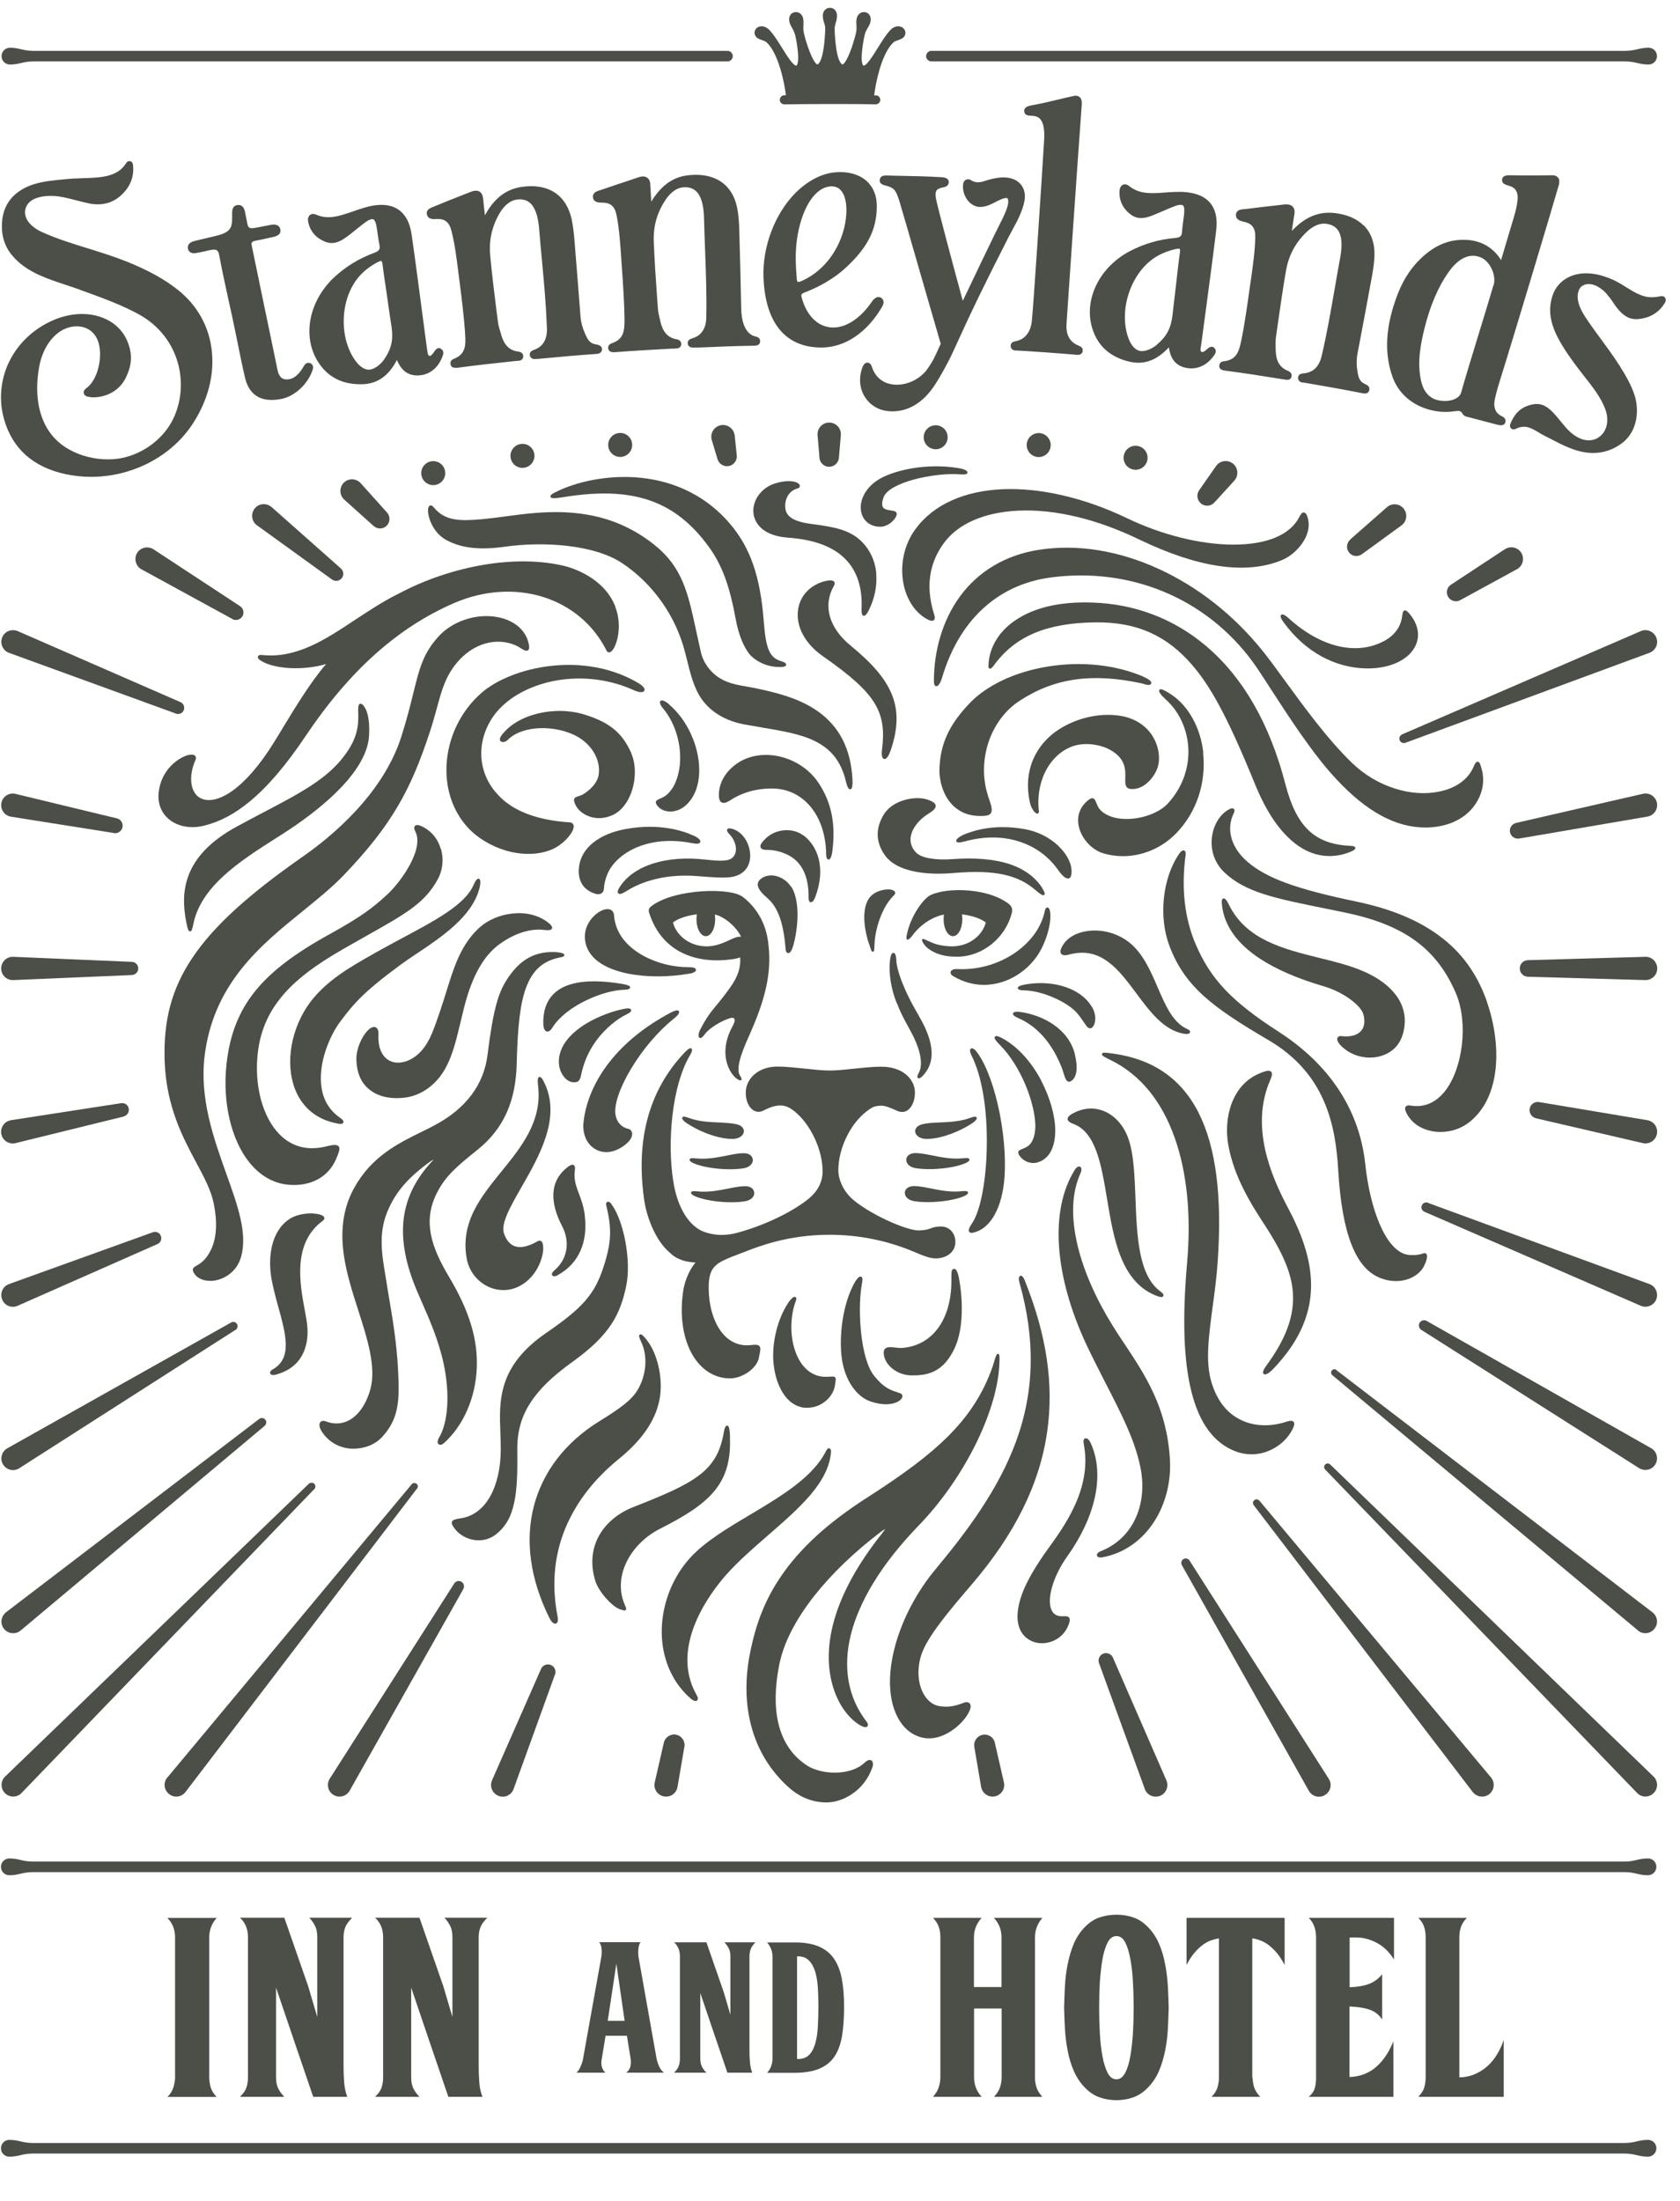<?xml version="1.0" encoding="UTF-8"?>
<svg id="Layer_1" data-name="Layer 1" xmlns="http://www.w3.org/2000/svg" viewBox="0 0 140.1 183.45">
  <defs>
    <style>
      .cls-1 {
        fill: #4c4e48;
        stroke-width: 0px;
      }
    </style>
  </defs>
  <g>
    <path class="cls-1" d="m26.2,124.14L1.8,149.46c-.37.39-.99.4-1.37.03-.39-.37-.4-.99-.03-1.37,0,0,.02-.02.03-.03l25.32-24.4c.13-.12.34-.12.46,0,.12.13.12.33,0,.45Z"/>
    <path class="cls-1" d="m22.08,118.85L1.72,135.92c-.41.34-1.02.29-1.37-.12s-.29-1.02.12-1.37c.01,0,.02-.02.03-.03l21.12-16.12c.16-.12.39-.09.51.07.12.15.09.37-.06.5Z"/>
    <path class="cls-1" d="m19.65,110.85L1.61,122.39c-.45.29-1.05.16-1.34-.29-.29-.45-.16-1.05.29-1.34.01,0,.03-.02.05-.03l18.67-10.49c.17-.1.39-.04.49.14.09.17.04.37-.12.48Z"/>
    <path class="cls-1" d="m13.14,103.7l-11.67,5.15c-.49.22-1.07,0-1.28-.5s0-1.07.5-1.28c.02,0,.04-.02.06-.03l12-4.32c.27-.1.57.04.67.32.09.26-.03.55-.28.66Z"/>
    <path class="cls-1" d="m10.33,93.07l-9.03,2.22c-.52.13-1.05-.19-1.18-.71-.13-.52.19-1.05.71-1.18.03,0,.06-.01.08-.02l9.19-1.42c.31-.05.6.16.64.47.04.29-.14.56-.42.63Z"/>
    <path class="cls-1" d="m11,81.28l-9.89.42c-.54.02-.99-.39-1.01-.93-.02-.54.39-.99.93-1.01.03,0,.06,0,.08,0l9.89.42c.3.01.54.27.53.57-.01.29-.25.51-.53.53Z"/>
    <path class="cls-1" d="m31.16,43.85l-2.45-2.2c-.4-.36-.43-.97-.08-1.37.36-.4.97-.43,1.37-.08.03.02.05.05.08.08l2.2,2.45c.29.33.26.82-.06,1.12-.3.27-.76.27-1.05,0Z"/>
    <path class="cls-1" d="m27.69,48.31l-6.26-4.52c-.44-.31-.53-.92-.22-1.36s.92-.53,1.36-.22c.03.02.05.04.08.06l5.78,5.12c.24.22.27.59.05.83-.2.23-.54.26-.79.09Z"/>
    <path class="cls-1" d="m19.38,51.6l-7.58-4.14c-.47-.26-.64-.85-.39-1.32s.85-.64,1.32-.39c.02.01.05.03.07.04l7.22,4.74c.29.19.37.58.18.87-.18.27-.54.36-.82.21Z"/>
    <path class="cls-1" d="m14.66,59.48L.75,54.42c-.5-.18-.76-.74-.58-1.25s.74-.76,1.25-.58c.02,0,.04.01.06.02l13.57,5.92c.26.11.38.42.27.68-.11.25-.39.37-.65.28Z"/>
    <path class="cls-1" d="m9.5,69.44l-8.58-1.36c-.53-.08-.89-.58-.81-1.11s.58-.89,1.11-.81c.02,0,.05,0,.08.02l8.45,2.04c.34.08.54.42.46.76-.08.32-.39.52-.71.47Z"/>
    <path class="cls-1" d="m34.78,124.08l-19.31,25.3c-.33.43-.94.51-1.36.18-.43-.33-.51-.94-.18-1.36,0-.01.02-.02.03-.03l20.37-24.44c.1-.12.28-.14.41-.04.12.1.14.27.04.4Z"/>
    <path class="cls-1" d="m38.64,132.46l-9.48,16.81h0c-.26.47-.86.63-1.32.37-.47-.26-.63-.86-.37-1.32,0-.01.02-.03.03-.05l10.38-16.27h0c.13-.21.41-.27.61-.14.2.13.26.39.15.59Z"/>
    <path class="cls-1" d="m46.28,139.59l-3.45,9.54c-.18.51-.74.77-1.24.58s-.77-.74-.58-1.24c0-.02.02-.04.02-.06l4.09-9.29c.14-.32.51-.46.83-.32.3.13.45.48.34.79Z"/>
    <path class="cls-1" d="m57.07,145.62l-.57,3.34c-.09.53-.59.88-1.12.79-.53-.09-.88-.59-.79-1.12,0-.02,0-.04.01-.05l.76-3.31c.11-.47.58-.77,1.05-.66.45.1.74.55.67,1Z"/>
    <path class="cls-1" d="m59.84,38.29l-.48-1.6c-.16-.52.14-1.06.65-1.22s1.06.14,1.22.65c.02.06.03.12.04.18l.17,1.66c.05.45-.28.85-.73.9-.4.04-.76-.21-.87-.58Z"/>
    <path class="cls-1" d="m68.34,38.16l-.16-1.88c-.04-.54.35-1.01.89-1.05.54-.04,1.01.35,1.05.89,0,.05,0,.11,0,.16l-.16,1.88c-.04.45-.43.78-.88.75-.4-.03-.71-.36-.75-.75Z"/>
    <path class="cls-1" d="m100,40.87l1.41-2.02c.31-.44.92-.55,1.36-.24.44.31.55.92.24,1.36-.02.03-.05.07-.08.1l-1.66,1.82c-.3.33-.82.36-1.15.05-.31-.28-.35-.74-.12-1.07Z"/>
    <circle class="cls-1" cx="43.57" cy="38" r="1"/>
    <circle class="cls-1" cx="51.72" cy="37.09" r="1"/>
    <circle class="cls-1" cx="78.03" cy="36.45" r="1"/>
    <circle class="cls-1" cx="36.13" cy="39.44" r="1"/>
    <circle class="cls-1" cx="86.62" cy="37.1" r="1"/>
    <circle class="cls-1" cx="94.7" cy="38.16" r="1"/>
    <path class="cls-1" d="m112.6,44.97l3.06-2.69c.4-.35,1.02-.32,1.37.09.35.4.32,1.02-.09,1.37-.02.02-.05.04-.07.06l-3.3,2.4c-.35.25-.84.18-1.09-.17-.24-.33-.18-.78.12-1.05Z"/>
    <path class="cls-1" d="m121,48.74l4.5-2.96c.45-.29,1.05-.17,1.35.28.29.45.17,1.05-.28,1.35-.02.01-.05.03-.07.04l-4.73,2.58c-.36.2-.82.06-1.02-.3-.19-.35-.08-.78.25-.99Z"/>
    <path class="cls-1" d="m116.92,61.22l19.91-8.61c.49-.21,1.06.01,1.28.51s-.01,1.06-.51,1.28c-.02,0-.03.01-.05.02l-20.35,7.5c-.19.07-.41-.03-.48-.22-.07-.19.02-.4.2-.47Z"/>
    <path class="cls-1" d="m126.43,68.6l10.58-2.43c.52-.12,1.04.21,1.16.73.12.52-.21,1.04-.73,1.16-.02,0-.04,0-.05.01l-10.7,1.83c-.36.06-.7-.18-.77-.54-.06-.35.17-.68.51-.76Z"/>
    <path class="cls-1" d="m127.41,80.04l9.79-.28c.54-.02.98.41,1,.94.02.54-.41.98-.94,1-.02,0-.04,0-.06,0l-9.79-.28c-.38-.01-.68-.33-.67-.71.01-.37.31-.66.67-.67Z"/>
    <path class="cls-1" d="m128.36,91.87l9.02,1.51c.53.09.89.59.8,1.12-.09.53-.59.89-1.12.8-.02,0-.04,0-.06-.01l-8.91-2.07c-.37-.09-.6-.46-.52-.83.08-.36.43-.58.78-.52Z"/>
    <path class="cls-1" d="m119.08,100.27l18.47,6.77c.5.18.76.74.58,1.25-.18.5-.74.76-1.25.58-.02,0-.04-.01-.05-.02l-18.05-7.84c-.2-.09-.3-.32-.21-.53.08-.2.31-.29.51-.22Z"/>
    <path class="cls-1" d="m118.97,110.11l18.72,10.61c.47.26.63.86.37,1.32-.26.47-.86.63-1.32.37-.01,0-.03-.02-.04-.02l-18.17-11.53c-.2-.13-.27-.4-.14-.6.13-.2.38-.26.59-.15Z"/>
    <path class="cls-1" d="m111.44,114.21l26.36,20.19c.43.33.51.94.18,1.36-.33.43-.94.51-1.36.18,0,0-.02-.02-.03-.03l-25.49-21.28c-.12-.1-.13-.27-.03-.39.09-.11.26-.13.38-.04Z"/>
    <path class="cls-1" d="m110.93,122.08l26.96,26.01c.39.37.4.99.02,1.37-.37.39-.99.4-1.37.02,0,0-.02-.02-.02-.02l-26.01-26.96c-.12-.12-.11-.31,0-.42.12-.11.3-.11.42,0Z"/>
    <path class="cls-1" d="m105.02,125.09l19.32,23.08c.34.41.29,1.02-.12,1.37-.41.34-1.02.29-1.37-.12,0-.01-.02-.02-.03-.03l-18.27-23.92c-.1-.13-.08-.32.06-.42.13-.1.31-.08.41.05Z"/>
    <path class="cls-1" d="m99.2,130.09l11.61,18.19c.29.45.16,1.05-.3,1.34-.45.29-1.05.16-1.34-.3,0-.01-.02-.03-.03-.05l-10.58-18.8c-.1-.18-.04-.41.14-.51.17-.1.39-.04.5.13Z"/>
    <path class="cls-1" d="m92.81,138.18l4.46,10.23c.21.49-.01,1.07-.5,1.28-.49.21-1.07-.01-1.28-.5,0-.02-.02-.04-.02-.06l-3.82-10.49c-.12-.32.05-.68.37-.8.31-.11.66.04.79.34Z"/>
    <path class="cls-1" d="m82.96,145.27l.76,3.31c.12.52-.21,1.04-.73,1.16s-1.04-.21-1.16-.73c0-.02,0-.04-.01-.05l-.57-3.34c-.08-.48.24-.93.72-1.01.46-.08.9.22,1,.67Z"/>
  </g>
  <g>
    <path class="cls-1" d="m71.09,64.96c-.14-2.54-1.09-4.4-2.91-5.68-1.54-1.08-3.43-1.54-5.08-1.89-.24-.05-.48-.09-.73-.14-.76-.13-1.54-.26-2.21-.64-.84-.46-1.49-1.31-1.7-2.2-.15-.64-.27-1.23-.4-1.8-.69-3.21-1.15-5.33-3.5-7.2-1.92-1.53-4.07-2.39-6.57-2.64-2.14-.22-4.16.05-5.94.29-.66.09-1.28.17-1.84.22-1.83.16-3.1.17-4.04-.99-.11-.13-.21-.18-.3-.15-.07.02-.15.09-.17.3-.06.57.35,1.95,1.54,2.59,1.26.67,2.77.84,4.89.54,3.15-.44,7.38-.19,9.73,1.36,2.6,1.72,4.53,4.46,5.29,7.53l.06.23c.37,1.51.66,2.69,1.32,3.61.78,1.08,2,1.8,3.55,2.09.51.09,1,.18,1.49.26,1.66.28,3.24.54,4.45,1.16,1.33.67,2.13,1.72,2.51,3.28.14.6.26.7.36.7,0,0,.01,0,.02,0,.06,0,.22-.03.18-.83Z"/>
    <path class="cls-1" d="m51.32,50.58c-.96-2.48-3.71-3.27-4.25-3.4-1.95-.47-4.27-.51-6.72-.1-2.45.41-4.92,1.24-7.13,2.42-1.25.61-2.43,1.4-3.58,2.15-2.53,1.68-4.92,3.26-7.81,2.95-.24-.02-.3.06-.32.12-.02.06-.02.18.19.32,1.11.75,3.61.88,5.5.31-1.29,1.49-2.59,3.64-3.65,5.38-.27.45-.52.87-.76,1.24-1.11,1.79-2.3,3.16-3.42,3.96-1.02.72-1.95.94-2.62.62-.87-.42-1.07-1.79-.45-3.19.08-.18.03-.29-.02-.35-.12-.13-.38-.14-.72-.03-.72.24-2.13,1.19-2.33,3.09-.09.88.2,1.65.82,2.19.52.45,1.23.69,1.99.69.32,0,.65-.04.97-.12,1.36-.34,2.57-.99,3.83-2.03,1.5-1.24,3.02-3.02,4.65-5.45,3.64-5.43,7.69-9.05,12.38-11.08,2.45-1.06,5.1-1.24,7.44-.5,2.33.73,4.2,2.32,5.27,4.46.08.16.21.17.31.13.47-.21,1.09-2.04.42-3.78Z"/>
    <path class="cls-1" d="m74.32,57.77c-.54-1.26-1.58-2.47-3.37-3.94-1.82-1.48-2.35-3.35-1.41-4.99.1-.18.07-.29.02-.35-.16-.2-.65-.08-.93,0-1.13.35-1.91,1.21-2.07,2.3-.22,1.4.56,2.86,2.06,3.91,2.38,1.66,3.63,2.8,4.32,3.93.75,1.24.79,2.46.61,3.9-.05.43.01.7.18.74.01,0,.03,0,.04,0,.17,0,.34-.25.51-.73.63-1.85.65-3.37.04-4.78Z"/>
    <path class="cls-1" d="m60.88,119.73c-.04-.81-.14-.89-.24-.89-.09,0-.2.06-.29.62-.56,3.18-2.4,4.16-7.54,6.17-1.2.47-2.18,1.26-2.77,2.24-.69,1.14-.83,2.49-.4,3.9.14.45.48,1,.95,1.52.44.48.89.82,1.18.88.05.01.1.03.14.04.06.02.12.04.17.04.04,0,.07-.01.1-.04.07-.07.03-.19-.06-.39-.5-1.12-.46-2.41.13-3.61.55-1.14,1.56-2.15,2.77-2.76,4.18-2.12,6.02-3.74,5.85-7.71Z"/>
    <path class="cls-1" d="m65.16,55.12c-.97-.28-1.29-.99-1.47-3.34-.28-3.7-1.12-6.13-2.8-8.1-1.87-2.21-4.44-3.54-7.44-3.85-2.3-.24-4.84.15-6.8,1.04-.67.3-.78.43-.74.54.03.11.14.18,1.08.03,2.92-.47,5.16-.39,7.06.23,1.95.64,3.61,1.91,5.05,3.9,1.1,1.51,1.74,3.22,2.27,6.12.3,1.62.89,2.64,1.3,3.02.61.57,1.46.89,2.29.89.07,0,.13,0,.2,0,.19-.01.38-.04.4-.18.02-.15-.21-.24-.4-.3Z"/>
    <path class="cls-1" d="m97.56,121.59c-.27-4.26-2.04-6.93-3.75-9.51-.35-.52-.71-1.06-1.04-1.6-1.39-2.24-2.4-4.54-2.9-6.63-.57-2.38-.5-4.4.22-6.01.19-.43.04-.55-.01-.58-.13-.07-.31.03-.45.26-2.1,3.35-1.73,8.81.98,14.59.54,1.14,1.09,2.21,1.62,3.25,1.27,2.47,2.37,4.6,2.85,6.84.33,1.54.21,3.03-.35,4.29-.58,1.32-1.61,2.3-2.96,2.83-.21.08-.33.23-.29.36.02.06.08.15.29.15.06,0,.12,0,.2-.02,1.74-.33,3.26-1.38,4.28-2.97.97-1.5,1.43-3.37,1.31-5.26Z"/>
    <path class="cls-1" d="m73.08,47.86c-.08-1.07-.52-2.03-1.26-2.75-.98-.96-2.3-1.19-4.2-1.44-1.86-.24-2.12-.87-2.14-1.45-.02-.56.24-1.28,1.02-1.5.14-.04.18-.11.2-.17.01-.04.01-.13-.09-.22-.13-.12-.39-.21-.71-.22-.39-.02-.85.05-1.33.21-1.1.37-1.83,1.39-1.74,2.44.04.44.37,1.88,2.89,2.06,2.12.15,3.71.73,4.72,1.73,1.01.98,1.49,2.4,1.41,4.21-.01.37.03.54.16.57.01,0,.03,0,.04,0,.09,0,.23-.09.44-.54.46-.96.66-1.97.58-2.94Z"/>
    <path class="cls-1" d="m109.09,43.27c-.1-.37-.2-.53-.35-.55-.17-.02-.3.2-.38.36-.75,1.5-2.7,2.32-5.49,2.32-.02,0-.04,0-.06,0-2.71-.01-5.93-.81-8.84-2.21-3.52-1.69-7.19-2.54-10.34-2.41-1.6.07-3.03.38-4.25.93-1.28.57-2.31,1.39-3.07,2.44-.94,1.3-1.29,3.03-.94,4.64.28,1.26.97,2.28,1.9,2.8.19.11.34.16.45.16.06,0,.11-.02.15-.05.1-.08.11-.24.03-.48-.41-1.3-.5-2.52-.25-3.64.18-.82.53-1.58,1.07-2.32,1.17-1.6,3.36-2.55,6.15-2.69,3.06-.15,6.57.68,10.15,2.41,4.9,2.36,8.89,2.94,11.86,1.72.64-.26,1.27-.78,1.7-1.39.49-.69.66-1.42.5-2.05Z"/>
    <path class="cls-1" d="m123.49,63.85h0c-.06-.17-.12-.35-.26-.35-.12,0-.22.11-.34.41-.45,1.06-1.47,1.8-2.89,2.08-1.12.23-2.38.15-3.62-.24-1.35-.41-2.62-1.17-3.67-2.19-2.02-1.96-3.96-4.63-5.52-6.77-.7-.96-1.36-1.87-1.92-2.56-2.37-2.94-5.34-5.29-8.61-6.79-3.38-1.56-6.86-2.11-10.07-1.6-2.77.44-5.05,1.81-6.59,3.95-1.36,1.9-2.12,4.38-2.12,6.99,0,.26.06.4.19.42,0,0,.02,0,.02,0,.24,0,.41-.52.46-.68.78-2.61,2.05-4.66,3.79-6.11,1.49-1.25,3.29-2.01,5.33-2.28,3.21-.42,6.43-.02,9.32,1.17,2.98,1.22,5.57,3.26,7.49,5.89.39.53.92,1.35,1.53,2.3,1.47,2.27,3.49,5.39,5.42,7.45,2.53,2.72,4.96,4.04,7.42,4.04.05,0,.11,0,.16,0,1.53-.04,2.8-.55,3.67-1.49.35-.38,1.46-1.78.8-3.64Z"/>
    <path class="cls-1" d="m113.03,70.68c-.02-.11-.15-.16-.42-.17-2.98-.14-4.5-1.59-5.42-5.15-1.3-5.01-3.51-8.87-6.59-11.49-2.66-2.27-5.95-3.53-9.5-3.64-2.88-.1-5.15.48-6.75,1.71-1.1.85-1.78,2.01-1.9,3.25v.06c-.03.26-.05.43.07.48.1.04.2-.04.38-.29,1.77-2.41,4.37-3.51,8.44-3.56,1.76-.02,3.27.26,4.61.87,1.26.57,2.38,1.43,3.42,2.63,1.43,1.65,2.81,3.9,5.31,10.04.63,1.54,1.35,2.8,2.15,3.75.74.88,1.54,1.51,2.39,1.86.54.22,1.1.33,1.66.33.59,0,1.19-.12,1.78-.37.23-.1.38-.19.36-.31Z"/>
    <path class="cls-1" d="m124.02,83.55c-.71-2.04-1.78-3.67-3.28-4.97-1.87-1.62-4.36-2.74-7.61-3.42-5.04-1.05-7.5-1.95-9.1-3.32-1.37-1.18-1.8-2.73-1.14-4.06.08-.15.08-.28,0-.35-.11-.11-.3-.01-.36.02-.75.38-1.3,1.24-1.45,2.24-.17,1.14.2,2.24,1,3.01,1.77,1.69,4.2,2.18,8.62,3.07.45.09.92.19,1.41.29,2.52.51,4.46,1.29,5.94,2.37,1.47,1.07,2.57,2.51,3.37,4.39,1.03,2.42.59,6.22-.92,8.14-.77.97-1.76,1.39-2.86,1.2-.21-.04-.35,0-.42.1-.11.16,0,.4.14.65.4.71,1.12,1.2,2.03,1.38.25.05.5.07.75.07.86,0,1.7-.28,2.37-.8,2.71-2.11,2.7-6.54,1.5-10.01Z"/>
    <path class="cls-1" d="m36.74,70.72c-.3-.99-.94-1.51-1.43-1.77-.35-.19-.58-.22-.7-.11-.09.09-.09.26.02.46h0c.42.81,0,1.94-.43,2.75-.57,1.08-1.38,2.03-1.91,2.52-1.21,1.12-2.18,1.85-4.69,3.24-2.98,1.64-4.9,3.09-6.24,4.71-1.41,1.71-2.2,3.68-2.47,6.19-.35,3.17.39,6.32,1.92,8.21.87,1.07,1.97,1.71,3.17,1.83.18.02.36.03.54.03,1.7,0,3.02-.85,3.58-2.34.02-.05.04-.1.06-.15.11-.29.22-.56.08-.73-.13-.15-.42-.15-.94-.02-1.44.38-2.69.14-3.7-.71-1.52-1.28-2.36-3.89-2.14-6.67.16-1.99.81-3.6,2.03-5.08,1.11-1.35,2.75-2.61,5.15-3.98.67-.38,1.3-.74,1.85-1.05,3.4-1.91,4.95-2.78,6.03-4.78.41-.75.5-1.7.24-2.55Z"/>
    <path class="cls-1" d="m118.96,104.52s-.13-.1-.29-.03c-.39.15-1.1.2-1.58.03-.77-.29-1.49-1.17-2.07-2.56-.56-1.34-.97-3.05-1.17-4.95-.33-3.11-1.85-7.54-7.2-10.99-3.94-2.54-5.69-4.39-6.94-7.31-.93-2.17-1.21-4.67-.84-7.44.04-.27-.06-.35-.12-.37-.08-.03-.22-.01-.41.26h0c-1.4,2.03-1.74,5.27-.81,7.71.63,1.66,1.52,2.95,2.87,4.17,1.34,1.21,3.11,2.33,5.36,3.65,4.75,2.77,5.62,7.05,5.84,10.88.16,2.7.53,4.74,1.13,6.24.59,1.46,1.39,2.36,2.44,2.75.43.16.85.23,1.24.23,1.07,0,1.95-.52,2.32-1.21,0,0,.43-.8.22-1.04Z"/>
    <path class="cls-1" d="m50.99,100.37c-.17-.22-.29-.21-.35-.18-.05.02-.13.1-.08.31.48,1.95.43,3.12-.26,5.2-.72,2.19-1.74,3.35-4.72,5.39-4.07,2.79-3.96,5.65-3.85,8.42.02.44.03.89.03,1.33,0,1.46-.3,2.82-.84,3.82-.59,1.1-1.47,1.76-2.52,1.91-.38.06-.64.11-.71.28-.06.15.03.34.31.68.36.43.93.75,1.53.84.13.02.26.03.39.03.54,0,1.05-.18,1.47-.52.78-.63,1.24-1.43,1.49-2.62.25-1.15.28-2.59.26-4.39-.02-1.49.32-2.74,1.08-3.92.73-1.14,1.85-2.23,3.54-3.44,3.12-2.24,3.98-3.96,4.47-6.36.42-2.03-.2-5.39-1.25-6.78Z"/>
    <path class="cls-1" d="m116.43,82.98c-.59-.81-1.52-1.49-2.75-2.02-1.13-.49-2.44-.81-3.7-1.12-2.97-.74-6.04-1.5-7.48-4.39-.3-.61-.43-.57-.49-.55-.12.04-.15.2-.1.6.2,1.68,1.26,3.16,3.15,4.41,1.36.89,3.12,1.66,5.37,2.32,1.56.46,3.09,1.57,3.28,2.37.14.59.06,1.04-.22,1.35-.31.35-.9.51-1.62.42-.16-.02-.28.03-.33.13-.08.15.01.37.25.63.64.67,1.54,1.03,2.44,1.03.44,0,.87-.08,1.28-.26.92-.4,1.46-1.18,1.61-2.33.12-.93-.11-1.8-.69-2.6Z"/>
    <path class="cls-1" d="m45.12,103.45s-.14-.06-.27.01c-.79.46-1.44.6-1.93.42-.39-.14-.68-.48-.88-1.02-.31-.83.5-2.24,1.43-3.87,1.5-2.61,3.37-5.86,1.9-8.78-.17-.35-.28-.46-.4-.43-.06.02-.18.05-.1.7.36,2.97-1.37,5.1-3.04,7.16-.85,1.05-1.74,2.14-2.32,3.32-.65,1.33-.84,2.64-.58,4,.19.98.83,1.83,1.73,2.27.42.21.88.31,1.33.31s.9-.11,1.31-.32c1.41-.72,1.97-2.25,2-3.11,0-.2,0-.56-.2-.67Z"/>
    <path class="cls-1" d="m45.61,76.83c-.76-.55-1.78-.8-2.87-.68-1.04.11-2.03.53-2.73,1.15-1.29,1.16-1.95,2.68-2.55,4.6l-.07.22c-.45,1.46-.93,2.96-1.37,4.03-.49,1.16-1.14,1.9-2,2.26-.63.26-1.25.23-1.7-.09-.54-.38-.81-1.12-.76-2.08.02-.3-.06-.52-.22-.6-.1-.05-.28-.07-.54.14-.53.43-1.11,1.58-1.08,2.56h0c.03,1.06.37,1.88,1.03,2.44.58.5,1.39.76,2.34.76.23,0,.47-.02.72-.05,1.37-.18,2.64-1.12,3.38-2.52.58-1.08.88-2.37,1.21-3.74.18-.77.37-1.57.61-2.33.67-2.07,1.54-3.43,2.75-4.27,1.23-.86,2.52-1.25,3.62-1.11.4.05.6.01.65-.12.06-.14-.07-.32-.42-.57Z"/>
    <path class="cls-1" d="m99.01,85.78c-1.2-.53-1.81-1.95-2.46-3.45-.61-1.42-1.24-2.88-2.42-3.8-.98-.76-2.29-1.1-3.51-.91-.84.13-1.51.5-1.89,1.03-.28.4-.36.68-.24.85.1.14.32.17.67.07,1.22-.32,2.25-.13,3.25.61.89.65,1.64,1.67,2.37,2.65,1.11,1.49,2.26,3.04,3.93,3.34.07.01.15.02.24.02.13,0,.26-.03.29-.13.02-.07,0-.18-.24-.28Z"/>
    <path class="cls-1" d="m27.02,101.44c-.25-.36-1.92-.47-2.9.19-1.56,1.05-1.78,3.26-1.48,4.97.14.78.36,1.58.57,2.35.63,2.29,1.18,4.27-.46,5.2-.27.15-.23.3-.22.34.03.08.13.13.26.13.07,0,.16-.01.25-.04.98-.27,1.7-.8,2.14-1.58.38-.68.54-1.55.44-2.51-.03-.34-.11-.76-.2-1.25-.42-2.24-1.04-5.62,1.5-7.48.2-.15.12-.29.09-.33Z"/>
    <path class="cls-1" d="m107.42,100.71c-1.46-2.75-3.19-6.84-1.47-10.73.14-.32.16-.53.05-.64-.16-.16-.5-.05-.87.1-2.42.94-3.1,3.77-2.7,6,.46,2.59,1.81,4.81,3.04,6.68,1.54,2.36,2.25,4.06,2.35,5.68.12,1.9-.58,3.81-2.21,6.03-.21.28-.3.48-.28.61.01.06.04.09.07.1.03.02.06.03.1.03.2,0,.51-.28.68-.46,2.04-2.13,3.07-4.32,3.15-6.69.06-2.01-.54-4.14-1.91-6.71Z"/>
    <path class="cls-1" d="m107.87,118.52c-.09-.1-.26-.11-.51-.03-1.43.48-2.85.42-3.99-.18-1.12-.58-1.91-1.63-2.35-3.11-.51-1.7-.22-3.8.1-6.23.17-1.23.34-2.5.43-3.86.37-5.44-.15-9.46-1.58-12.32-.71-1.42-1.68-2.56-2.86-3.38-1.18-.82-2.61-1.35-4.27-1.58-.76-.11-.91-.1-.94.02-.03.1.03.19.68.5,1.25.6,2.35,1.48,3.27,2.61.87,1.08,1.59,2.39,2.12,3.91,1.02,2.88,1.37,6.46,1.03,10.34-.41,4.67-.3,8.21.36,10.81.33,1.31.8,2.39,1.41,3.21.61.83,1.38,1.42,2.28,1.76.45.17.89.24,1.32.24,1.56,0,2.92-.99,3.47-2.2.11-.25.12-.42.03-.52Z"/>
    <path class="cls-1" d="m96.79,107.67c-1.85-1.33-1.98-4.61-2.1-7.77-.08-2.14-.16-4.16-.78-5.44-.46-.96-1.2-1.64-2.07-1.92-.78-.25-1.61-.15-2.4.29-.18.1-.42.26-.41.46.01.15.16.28.46.39,1.9.69,2.35,3.39,2.83,6.26.28,1.68.57,3.43,1.17,4.89.68,1.67,1.68,2.73,3.04,3.22.11.04.22.07.32.07.07,0,.13-.02.16-.08.08-.14-.13-.31-.23-.38Z"/>
    <path class="cls-1" d="m83.25,112.85c-.13-.02-.2.14-.39.8-.03.11-.06.2-.08.26-.77,2.21-1.96,4.07-3.75,5.85-1.53,1.52-3.55,3.05-6.75,5.1-3.23,2.07-5.57,4.21-7.15,6.54-1.29,1.89-2.09,3.88-2.59,6.44-.43,2.18-.38,4.24.13,6.12.54,1.98,1.59,3.68,3.11,5.04.91.82,1.96,1.24,3.12,1.25,0,0,.02,0,.02,0,.7,0,1.48-.25,2.13-.7.78-.52,1.36-1.28,1.69-2.19.1-.28.07-.51-.07-.61-.07-.04-.25-.11-.55.17-1.17,1.13-3.6,1.05-4.84.24-1.2-.79-2-1.96-2.36-3.47-.33-1.36-.31-2.99.05-4.85.35-1.83,1.35-3.8,2.96-5.84,1.42-1.8,3.3-3.61,5.44-5.24.24-.18.37-.27.45-.31-.05.08-.14.22-.33.46-1.91,2.41-3.22,4.76-3.88,6.99-.55,1.85-.64,3.59-.29,5.16.48,2.14,1.67,3.4,2.55,3.83.3.15.43.07.47.01.03-.04.1-.16-.07-.38-1.54-1.98-2-4.49-1.32-7.24.35-1.41,1-2.89,1.92-4.39.95-1.55,2.21-3.14,3.73-4.71,3.71-3.83,6.47-9.29,6.73-13.27.06-.98,0-1.04-.1-1.06Z"/>
    <path class="cls-1" d="m85.49,106.8c-.14-.34-.27-.49-.4-.45-.16.05-.14.33-.08.55,1.34,4.71,1.26,9.03-.26,13.21-1.49,4.11-4.25,7.72-6.74,10.71-2.24,2.69-3.7,6.17-3.79,9.1-.04,1.28.19,2.41.66,3.28.45.83,1.1,1.39,1.89,1.61.24.07.48.1.7.1.73,0,1.37-.3,1.83-.6.67-.43,1.28-1.09,1.54-1.67.17-.37.1-.56.02-.65-.06-.06-.21-.16-.51-.04-.88.34-1.36.36-1.98.28-.5-.07-.96-.39-1.28-.91-.56-.89-.65-2.19-.25-3.4.48-1.45,2.25-3.58,4.17-5.81,3.63-4.23,5.7-8.41,6.32-12.79.56-3.91-.04-8.01-1.85-12.52Z"/>
    <path class="cls-1" d="m91.29,124.88c.37-1.66.27-3.22-.3-4.51-.12-.27-.23-.42-.36-.46-.06-.02-.12-.02-.17.01-.15.08-.11.3-.05.65.23,1.33.07,2.75-.49,4.23-.45,1.19-1.17,2.44-2.18,3.83-1.89,2.58-2.72,4.25-2.87,5.76-.13,1.3.43,2.25,1.51,2.53.15.04.32.06.5.06.82,0,1.84-.44,2.26-1.61.09-.25.09-.41.02-.52-.1-.13-.29-.13-.49-.12-.04,0-.09,0-.13,0-.39,0-.67-.16-.83-.48-.46-.89.1-2.85,1.31-4.54,1.13-1.58,1.92-3.26,2.27-4.84Z"/>
    <path class="cls-1" d="m117.48,51.1c-.11-.13-.23-.24-.35-.21-.11.03-.17.17-.2.46-.11.91-.63,1.62-1.53,2.1-2.3,1.21-5.25.51-7.91-1.89-.49-.45-.61-.34-.65-.3-.1.09-.04.28.2.61h0c.89,1.22,1.95,2.18,3.17,2.85,1.18.64,2.44.98,3.75,1,.04,0,.08,0,.13,0,1.87,0,3.42-.74,3.96-1.91.4-.87.2-1.83-.56-2.71Z"/>
    <path class="cls-1" d="m44.1,53.71c-.2-1.05-1.02-1.84-2.23-2.18-.86-.24-1.85-.23-2.79.03-1.01.28-1.9.81-2.55,1.54-1.25,1.4-1.55,2.61-2.05,4.63-.24.97-.53,2.17-1.01,3.67-1.52,4.78-5.8,8.32-8.21,10-4.64,3.24-7.49,5.85-9.24,8.48-1.7,2.54-2.4,5.18-2.29,8.55.13,3.81,1.52,6.4,2.64,8.49.67,1.25,1.24,2.32,1.46,3.43.31,1.53.23,2.83-.21,3.78-.44.93-.93,1.2-1.22,1.37-.23.13-.41.23-.27.54.22.46.74.73,1.38.73.07,0,.13,0,.2,0,.94-.08,2.05-.73,2.4-2.02.54-1.95-.29-4.26-1.25-6.94-1.05-2.94-2.24-6.28-1.79-9.84.34-2.69,1.34-5.04,3.06-7.2,1.51-1.9,3.35-3.39,5.13-4.83,1.24-1.01,2.42-1.96,3.41-2.99,2.03-2.12,3.42-3.9,4.52-5.77,1-1.7,1.79-3.54,2.65-6.15.27-.81.45-1.5.62-2.11.4-1.46.69-2.51,1.62-3.65,1.33-1.61,3.26-2.19,4.91-1.48.12.05.25.13.38.21.27.17.51.32.66.21.1-.07.13-.23.07-.5Z"/>
    <path class="cls-1" d="m30.35,58.86c-.08-.1-.2-.23-.33-.19-.12.04-.16.22-.15.59.06,1.32-.1,2.3-1.11,3.68-1.45,1.98-3.72,3.17-6.85,4.81-.68.36-1.39.73-2.14,1.14-4.62,2.5-4.7,5.58-4.24,7.97.13.66.2.78.32.78h0c.12,0,.18-.14.26-.55.27-1.42,1.1-2.76,2.54-4.08,1.28-1.17,2.85-2.18,4.38-3.15.26-.17.53-.34.78-.5,2.36-1.53,6.4-4.55,6.92-7.61h0c.06-.32.21-2.13-.39-2.89Z"/>
    <path class="cls-1" d="m39.95,73.25c-.14-.05-.28.12-.47.54-.69,1.6-3.11,2.9-5.9,4.39-.76.41-1.55.83-2.33,1.27l-.12.07c-1.93,1.09-3.92,2.23-5.28,4.05-.76,1.02-1.3,2.29-1.53,3.58-.23,1.32-.13,2.59.29,3.66.43,1.09,1.41,2.48,3.6,2.86.04,0,.11.02.18.02.1,0,.2-.02.24-.11.05-.11-.04-.25-.27-.4-.85-.59-1.37-1.42-1.54-2.47-.34-2.08.72-4.43,1.52-5.5,1.12-1.5,1.91-2.47,5.05-4.78.41-.3.88-.62,1.38-.95,2.03-1.36,4.56-3.04,5.2-5.38.06-.23.18-.77-.03-.84Z"/>
    <path class="cls-1" d="m80.19,39.07c-2.05-.4-4.46-.18-6.27.57-1.71.71-2.29,2.06-2.11,3.01.15.76.75,1.25,1.58,1.26,0,0,.01,0,.02,0,.59,0,1.19-.49,1.35-.94.03-.09.03-.18-.01-.24-.08-.13-.26-.15-.47-.18-.25-.04-.53-.08-.65-.27-.1-.17-.08-.45.05-.82.45-1.26,4.23-2.08,6.36-1.92.44.03.62,0,.64-.14.03-.21-.48-.32-.48-.32Z"/>
    <path class="cls-1" d="m69.18,120.73c-.1-.03-.21.05-.3.23-1.08,2.18-3.75,3.77-6.33,5.31-1.94,1.15-3.77,2.25-4.98,3.57-1.64,1.79-2.52,4.3-2.37,6.71.13,2.03.99,3.83,2.42,5.06.14.12.28.18.38.18.05,0,.1-.01.13-.04.07-.06.12-.19-.04-.46-2.34-4.1,1.31-8.71,2.48-10.03,1.02-1.14,2.27-2.23,3.48-3.28,2.6-2.26,5.06-4.39,5.25-6.95.02-.23-.09-.28-.13-.29Z"/>
    <path class="cls-1" d="m46.62,79.39c-1.91-.19-3.28.54-4.42,2.38-.62,1-1.07,2.32-1.54,6.14-.31,2.53-1.82,4.53-4.49,5.93-.31.17-.64.33-.99.5-1.96.96-4.18,2.05-5.63,4.66-.7,1.26-1.02,2.62-1,4.17.03,1.39.33,2.69.63,3.78.2.74.45,1.51.69,2.26.75,2.33,1.52,4.74,1.02,6.58-.34,1.25-1,2.21-1.83,2.63-.58.29-1.22.32-1.87.07-.21-.08-.39-.06-.48.07-.14.17-.07.49.17.84.55.81,1.4,1.29,2.39,1.36.08,0,.16,0,.24,0,.92,0,1.82-.37,2.39-1.01,1.42-1.56,1.42-3.16,1.29-5.64-.11-2.17-.47-4.33-.8-6.24-.11-.65-.21-1.27-.3-1.85-.01-.08-.02-.15-.04-.23-.21-1.35-.47-3.04.25-4.78.67-1.62,1.71-2.84,3.6-4.2.11-.08.2-.12.25-.14-.02.02-.04.05-.07.08-1.4,1.49-2.18,3.06-2.41,4.8-.23,1.83.15,3.86,1.17,6.22.1.22.2.45.3.69.64,1.45,1.44,3.26,1.86,5.23.53,2.51.38,4.88-.4,6.18-.13.22-.14.42-.02.52.04.03.19.13.45-.1,1.61-1.44,2.64-3.79,2.73-6.28.09-2.39-.62-4.73-2.32-7.58-1.46-2.46-2.2-4.58-1.03-6.94.72-1.44,1.62-2.21,3.44-3.67,2.14-1.73,3.17-4.01,3.24-7.18.08-3.19.3-5.02.78-6.31.55-1.48,1.44-2.26,2.89-2.53.16-.03.31-.07.3-.19,0-.04,0-.16-.46-.21Z"/>
    <path class="cls-1" d="m48.77,101.3c-.1-.74-.3-1.3-.49-1.79-.24-.64-.45-1.2-.34-1.96.02-.15.03-.35-.1-.43-.11-.07-.27-.01-.51.17-.72.56-1.12,1.28-1.18,2.15-.05.82.19,1.75.73,2.78.53.99.67,2.56-.67,3.7-.25.21-.18.36-.16.39.04.05.09.08.17.08.08,0,.19-.03.3-.1,1.74-.96,2.53-2.74,2.24-5Z"/>
    <path class="cls-1" d="m53.99,111.77c-.44-.57-.55-.57-.63-.52-.09.05-.1.17.1.59.57,1.16.46,2.77-.28,4.01-.51.86-1.41,1.52-3.24,2.65-2.78,1.73-4.64,4.14-5.4,6.98-.78,2.91-.33,6.17,1.28,9.4.15.3.32.47.48.47.02,0,.04,0,.06-.01.09-.03.22-.15.14-.58-.55-2.8-.26-5.45.87-7.87.91-1.95,2.32-3.71,4.21-5.25,2.1-1.7,3.24-3.46,3.48-5.36.19-1.55-.26-3.45-1.08-4.52Z"/>
    <path class="cls-1" d="m52.65,62.79c-.74-1.67-1.77-2.54-3.8-3.19-2.56-.83-5.71-.07-7.02,1.69-.23.31-.13.46-.07.51.14.12.42.05.61-.15.49-.5,1.34-.84,2.33-.93,1.04-.09,2.12.08,3.06.49,1.5.65,2.41,2.11,2.15,3.46-.1.51-.56,1.08-1.21,1.5-.17.11-.33.16-.46.2-.16.05-.29.09-.35.21-.05.12-.02.28.12.55.2.41.63.75,1.13.93.21.07.49.14.81.14s.68-.06,1.08-.23c.66-.27,1.21-.9,1.56-1.76.45-1.13.47-2.47.05-3.42Z"/>
    <path class="cls-1" d="m57.79,69.64c-.73-.34-2.75-1.06-5.62-.53-2.24.41-3.69,1.58-3.88,3.13-.09.67-.02,1.85,1.38,2.27.08.02.16.03.22.03.13,0,.22-.04.28-.08.11-.08.18-.2.19-.36.03-.42.09-.74.3-1.25.39-.92,1.28-1.72,2.43-2.21,1.33-.56,2.92-.69,4.6-.36.44.09.66.06.71-.09.07-.22-.4-.47-.61-.56Z"/>
    <path class="cls-1" d="m61.06,69.09c-.15-.04-.34-.08-.41.04-.06.09,0,.22.18.41.58.61.72,1.47.3,1.91-.34.36-1,.35-2.36.2-3.21-.35-5.84.47-7.03,2.2-.22.32-.28.52-.18.62.03.03.08.05.13.05.11,0,.28-.07.5-.21.9-.58,2.87-1.52,5.94-1.28,1.73.14,2.6.19,3.21,0,.6-.19,1.02-.61,1.16-1.19.26-1.02-.32-2.44-1.46-2.76Z"/>
    <path class="cls-1" d="m65.98,73.94c-.31-.5-.86-.87-1.44-.95-.46-.06-.87.06-1.16.33-.13.12-.19.26-.19.42,0,.39.45.82.83,1.15.86.75,1.33,2.08,1.49,4.21.01.21.09.34.21.35,0,0,.01,0,.02,0,.13,0,.25-.15.35-.44.34-.99.78-3.64-.09-5.08Z"/>
    <path class="cls-1" d="m51.83,82.01c-2.62-.43-4.48-.19-5.53.72-.68.59-1.02,1.47-.99,2.6,0,.37.11.61.29.66.02,0,.04,0,.06,0,.09,0,.23-.05.38-.29,1.15-1.88,4.3-3.15,5.96-3.19.47-.01.54-.1.55-.19,0-.09-.04-.2-.72-.31Z"/>
    <path class="cls-1" d="m52.63,84.18c-.03-.09-.13-.17-.64-.07-.32.06-1.48.33-2.73,1-1.16.63-1.99,1.4-2.39,2.24-.34.72-.36,1.48-.04,2.1.21.41.54.7.86.75.08.02.16.02.23.02.27,0,.44-.13.53-.56.28-1.4.92-2.63,1.9-3.66.87-.92,1.72-1.36,1.88-1.43.32-.15.44-.28.4-.39Z"/>
    <path class="cls-1" d="m56.62,84.29c-.08-.12-.32-.07-.72.14-2.11,1.12-3.83,2.51-5.09,4.12-1.22,1.56-1.97,3.3-2.15,5.02-.1.99.29,1.85,1.03,2.25.27.15.57.22.87.22.53,0,1.09-.22,1.62-.65.58-.47.56-.85.52-.99-.04-.15-.15-.27-.28-.29-.58-.12-.99-.56-1.09-1.18-.14-.81.34-2.24,1.28-3.81.97-1.63,2.27-3.15,3.55-4.18.28-.22.55-.48.45-.63Z"/>
    <path class="cls-1" d="m64.06,78.55c-.21-1.68-1.03-2.94-2.1-3.77-.97-.81-5.61-.71-7.56.7-.21.14-.35.28-.28.57,1.13,3.6,4.33,4.28,6.88,3.92.28-.03.52-.09.72-.16.12,1.37-.71,2.37-1.42,3.3-.78,1.02-1.14,1.25-1.89,2.68-.33.63-.09,1.06.35.44.37-.52,1.4-1.14,2.1-1.35.51-.15.48.22.25.63-1.13,2.03-.47,3.55.07,4.17.42.48.89.53.54,0-.48-.7.41-2.57.91-3.71,1.46-3.32,1.69-5.38,1.43-7.42Zm-5.02.34c-1.58.03-2.65-.96-2.92-1.99.37-.3,1.12-.58,1.99-.68-.02.13-.03.27-.03.41,0,.78.35,1.41.78,1.41s.78-.63.78-1.41c0-.14-.01-.27-.03-.39.52.07,1.66.78,2.19,1.84-.12,0-.24,0-.37.04-.58.17-1.29.71-2.4.77Z"/>
    <path class="cls-1" d="m61.39,93.71c-.4-.09-.89-.11-1.41-.14-.8-.03-1.72-.07-2.57-.39-.32-.12-.46-.13-.51-.02-.08.16.26.41.56.59,1.35.83,2.73,1.19,3.56,1.19.05,0,.09,0,.13,0,.57-.03.86-.33.88-.61.02-.23-.13-.51-.63-.62Z"/>
    <path class="cls-1" d="m62.77,96.65c-.03-.37-.41-.53-.77-.52h0c-.41,0-.89.1-1.4.2-.79.16-1.68.33-2.59.23-.34-.04-.48-.01-.5.1-.04.17.35.33.68.44.75.24,1.77.37,2.69.37.43,0,.83-.03,1.17-.09.54-.1.76-.45.73-.73Z"/>
    <path class="cls-1" d="m62.89,99.4c-.03-.37-.41-.53-.77-.52-.41,0-.89.1-1.4.2-.79.16-1.68.33-2.59.23-.34-.04-.48-.01-.5.1-.04.17.35.33.68.44.75.24,1.77.37,2.69.37.43,0,.83-.03,1.17-.09.54-.1.76-.45.73-.73Z"/>
    <path class="cls-1" d="m53.27,56.96h0c-2.7-1.6-5.53-1.66-7.42-1.44-2.27.27-4.41,1.11-5.71,2.25-1.71,1.5-2.77,3.67-2.9,5.96-.11,2.01.51,3.87,1.76,5.24.78.86,1.94,1.56,3.18,1.93.64.19,1.28.28,1.89.28.67,0,1.31-.11,1.88-.34,1.05-.42,1.97-1.51,1.89-2.02-.02-.09-.08-.25-.33-.27-4.1-.25-5.57-1.84-6.05-2.37-.96-1.04-1.42-2.39-1.31-3.78.11-1.32.74-2.61,1.73-3.54,1.21-1.15,2.97-1.93,4.94-2.2,2.03-.28,4.16.03,5.98.85.46.22.84.25.93.07.05-.09.06-.3-.47-.62Z"/>
    <path class="cls-1" d="m55.82,58.73c-.37-.31-.62-.41-.74-.3-.14.14.07.45.21.62,1.04,1.24,1.57,3.06,1.4,4.74-.12,1.11-.53,2.03-1.15,2.51-.16.13-.34.21-.49.27-.18.08-.31.14-.35.25-.02.06-.01.12.02.19.17.32.49.54.88.61.1.02.19.03.29.03.44,0,.9-.17,1.27-.49.75-.65,1.16-1.71,1.15-2.99-.01-2-1.02-4.19-2.51-5.44Z"/>
    <path class="cls-1" d="m58.03,80.83c-.01-.15-.22-.21-.69-.21-1.36,0-2.84-.42-3.97-1.11-1.67-1.03-2.09-2.3-2.16-3.18-.02-.33-.19-.46-.33-.51-.35-.13-.89.09-1.35.54-.71.7-.94,1.65-.61,2.55.4,1.09,1.57,1.86,3.4,2.24.78.16,1.64.24,2.54.24.88,0,1.78-.08,2.65-.23.06,0,.55-.1.53-.32Z"/>
    <path class="cls-1" d="m96.1,61.33c-.54-.83-1.41-1.41-2.46-1.62-1.73-.35-3.8.08-5.39,1.13-.95.62-1.67,1.48-2.1,2.48-.46,1.1-.55,2.35-.25,3.63.09.4.39.87.6.87,0,0,.01,0,.02,0,.05,0,.14-.05.11-.24-.12-1.05.04-2.14.45-3.06.44-.98,1.13-1.73,2.01-2.16,1.21-.61,2.7-.27,3.4.1,1.4.74,1.37,1.7,1.35,2.4-.01.45-.03.87.47.91,1.19.1,2.1-1.19,2.27-1.95.19-.82,0-1.73-.49-2.5Z"/>
    <path class="cls-1" d="m88.27,70.52c-.77-.73-1.78-1.23-2.86-1.41-1.77-.31-3.41-.17-4.88.4-.04.01-.86.34-.78.61.04.14.25.14.7.02,1.78-.48,3.43-.43,4.91.14,1.55.6,2.43,1.61,2.81,2.15h0c.38.54.66.8.88.8.02,0,.05,0,.07,0,.15-.04.23-.21.24-.51.03-.7-.36-1.5-1.09-2.19Z"/>
    <path class="cls-1" d="m86.92,74.03c-.61-.95-1.57-1.63-2.83-2.03-1.24-.39-2.83-.52-4.7-.38-1.39.1-2.53-.1-2.96-.52-.38-.37-.54-.8-.49-1.28.08-.72.67-1.5,1.53-2.02.4-.24.58-.45.56-.64-.02-.24-.34-.38-.67-.5-.94-.34-2.87-.02-3.64,1.21-.72,1.16-.7,2.31.05,3.39.71,1.03,2.29,1.57,4.51,1.57.41,0,.84-.02,1.3-.06,3.33-.28,5.3.14,6.8,1.45.37.32.54.41.62.41.04,0,.06-.01.08-.03.09-.08.04-.23-.17-.56Z"/>
    <path class="cls-1" d="m74.64,74.37c-.05-.14-.25-.2-.41-.22-.47-.05-1.38.12-1.81.81-.67,1.09-.2,3.03.04,3.69.04.11.08.21.1.3.1.29.13.39.22.39,0,0,.01,0,.02,0,.1-.02.11-.1.13-.65.03-1.07.55-3.05,1.63-4.07.11-.1.1-.19.08-.24Z"/>
    <path class="cls-1" d="m91.04,83.92c-.85-1.47-3.06-2.24-5.38-1.88-.7.11-.79.22-.78.33,0,.09.08.18.58.19,1.42.03,3.49.92,4.34,1.87.24.27.42.54.57.76.21.31.34.52.52.53,0,0,.01,0,.02,0,.07,0,.14-.03.2-.1.28-.31.35-1-.06-1.71Z"/>
    <path class="cls-1" d="m89.65,87.92c-.53-2.2-2.74-3.29-4.48-3.55-.57-.08-.66.02-.69.1-.04.13.1.25.44.4,1.1.47,2.61,1.57,3.61,4.1.07.18.12.35.17.51.11.35.19.6.36.67.03.01.06.02.09.02.06,0,.12-.02.18-.06.22-.13.69-.61.31-2.19Z"/>
    <path class="cls-1" d="m86.84,90.09c-.83-1.57-1.95-2.81-3.18-3.5-.51-.28-.63-.25-.69-.17-.07.09-.03.24.39.66,1.79,1.8,2.92,4.81,2.98,6.69.02.82-.22,1.38-.46,1.63-.19.2-.42.29-.61.37-.17.07-.31.12-.35.24-.02.07,0,.15.05.25.26.43.72.69,1.19.69.11,0,.21-.01.32-.04.97-.25,1.52-1.22,1.52-2.66,0-1.22-.44-2.77-1.17-4.16Z"/>
    <path class="cls-1" d="m83.38,92.87c-.43-2.18-1.1-4.03-1.85-5.08-.16-.23-.39-.48-.56-.38-.12.07-.1.28.06.6.86,1.71,1.32,4.49,1.26,7.62-.05,2.83-.53,5.31-1.22,6.33-.26.38-.33.6-.25.72.05.07.12.09.2.09.05,0,.1,0,.14-.02,1.3-.27,2.26-1.77,2.55-4.03.2-1.58.08-3.71-.33-5.84Z"/>
    <path class="cls-1" d="m77.38,74.75c1.05-.76,4.73-.87,6.68.55.38.26.38.57.31.83-.5,1.97-2.35,3.59-4.49,3.62-.77.01-1.56-.09-2.28-.54-.66-.41-.94-1.11-.48-.9.71.33,1.06.52,2.17.58,1.58.03,2.65-.96,2.92-1.99-.37-.3-1.12-.58-1.99-.68.02.13.03.27.03.41,0,.78-.35,1.41-.78,1.41s-.78-.63-.78-1.41c0-.14.01-.27.03-.39-.43.06-1.69.47-2.63,1.74-.19.28-.61.65-.47-.05.27-1.35,1.12-2.68,1.77-3.18Z"/>
    <path class="cls-1" d="m76.62,84.66c-1.34-2.25-1.84-3.87-1.87-4.57-.02-.65-.19-.65-.24-.66-.14,0-.23.18-.28.54-.19,1.5.29,3.14.66,3.88.2.55.55,1.19.86,1.76.16.3.31.57.43.81.62,1.28.79,2.38.44,3.01-.1.18-.18.37-.06.44.02.01.04.02.06.02.22,0,.57-.49.61-.55.78-1.1.57-2.68-.62-4.68Z"/>
    <path class="cls-1" d="m81.44,93.16c-.05-.1-.19-.1-.51.02-.86.32-1.77.35-2.57.39-.52.02-1.01.04-1.41.14-.49.11-.65.4-.63.62.02.27.31.58.88.61.04,0,.09,0,.13,0,.83,0,2.2-.36,3.56-1.19.3-.18.63-.43.56-.59Z"/>
    <path class="cls-1" d="m80.84,96.65c-.02-.11-.16-.14-.5-.1-.91.1-1.81-.07-2.59-.23-.51-.1-.99-.2-1.4-.2-.36,0-.74.16-.77.52-.03.28.19.63.73.73.34.06.75.09,1.17.09.92,0,1.94-.13,2.69-.37.33-.11.72-.27.68-.44Z"/>
    <path class="cls-1" d="m80.72,99.4c-.02-.11-.16-.14-.5-.1-.91.1-1.81-.07-2.59-.23-.51-.1-.99-.2-1.4-.2-.36,0-.74.16-.77.52-.03.28.19.63.73.73.34.06.75.09,1.17.09.92,0,1.94-.13,2.69-.37.33-.11.72-.27.68-.44Z"/>
    <path class="cls-1" d="m100.35,62.76c-.23-2.09-1.23-3.9-2.67-4.86-.79-.52-.92-.48-.99-.39-.1.12.08.39.53.8,1.13,1.02,1.81,2.51,1.88,4.1.07,1.68-.54,3.31-1.73,4.59-.68.73-2.02,1.24-3.32,1.27-.98.02-1.78-.24-2.26-.72-.19-.19-.28-.42-.36-.61-.08-.2-.14-.35-.28-.39-.12-.04-.24.04-.33.1-.71.52-1.02,1.28-.88,2.12.18,1.05,1.03,2.03,2.03,2.35.54.17,1.11.25,1.67.25,1.62,0,3.24-.67,4.44-1.9,1.7-1.75,2.52-4.2,2.25-6.7Z"/>
    <path class="cls-1" d="m95.34,56.4c-2.33-.99-5.15-1.29-7.94-.84-2.7.43-5.08,1.54-6.53,3.05-1.77,1.85-2.5,3.49-2.53,5.66,0,.68.24,2.07,1.22,2.96.57.52,1.3.79,2.18.79.16,0,.32,0,.49-.03.19-.02.32-.09.4-.2.16-.25.03-.66-.15-1.18-.05-.14-.1-.29-.14-.45-.41-1.37-.37-2.9.1-4.31.49-1.45,1.41-2.67,2.6-3.44,2.91-1.9,6.07-2.34,10.24-1.43.39.15.66.16.72,0,.08-.2-.31-.42-.66-.57Z"/>
    <path class="cls-1" d="m87.46,75.71c-.06-.07-.13-.07-.15-.06-.09.02-.15.13-.19.33-.29,1.35-1.2,2.6-2.57,3.51-1.39.92-3.07,1.38-4.75,1.29-.27-.01-.47.07-.52.23-.04.13.04.27.22.37.82.48,1.68.72,2.56.72.49,0,.99-.08,1.48-.23,1.48-.46,2.75-1.57,3.4-2.97.76-1.62.74-2.92.53-3.18Z"/>
    <path class="cls-1" d="m69.65,114.82c-.07-.08-.2-.08-.44-.06-.09,0-.19,0-.32.01-.75.02-1.42-.31-1.93-.94-.88-1.09-1.2-3-.79-4.75.05-.22.11-.39.16-.53.08-.21.13-.36,0-.43-.24-.12-.65.55-.77.76-.8,1.36-1.21,3.24-1.05,4.79.09.92.36,1.78.76,2.42.46.74,1.08,1.17,1.78,1.25.09,0,.18.01.27.01,1.23,0,2.19-.95,2.31-1.88.01-.08.02-.14.03-.2.04-.25.06-.37-.02-.46Z"/>
    <path class="cls-1" d="m79.99,106.63c-.03-.16-.14-.71-.32-.83-.05-.03-.09-.03-.12-.03-.21.04-.21.2-.21.8v.18c0,3.23-1.55,5.38-4.05,5.61-.21.02-.43,0-.65-.03-.35-.04-.66-.07-.83.1-.1.1-.13.24-.11.45.1.92,1.08,1.71,2.2,1.77.12,0,.23,0,.34,0,1.61,0,2.63-.69,3.37-2.27.77-1.62.68-4.12.37-5.77Z"/>
    <path class="cls-1" d="m75.05,116.14c-.08-.03-.15-.05-.22-.08-.6-.2-1.13-.37-1.93-1.37-1.12-1.38-1.38-5.29-1.07-7.38.01-.09.03-.17.04-.25.06-.35.09-.54-.03-.62-.03-.02-.07-.03-.13-.02-.14.04-.33.27-.55.7-1.02,1.99-1.22,4.82-.9,6.47.32,1.62,1.22,2.86,2.35,3.24.49.16.91.23,1.27.23.8,0,1.27-.32,1.36-.58.05-.16-.02-.29-.19-.35Z"/>
    <path class="cls-1" d="m79.31,102.58c-.24-.24-.57-.36-.94-.34-.37.02-.55.08-.74.15-.22.08-.44.16-.98.18-.48.02-1.53-.31-2.69-.85-1.24-.58-2.35-1.27-2.97-1.85-.66-.62-1.08-1.53-1.08-2.31,0-1.81.99-3.87,2.35-4.91.52-.4.68-.46,1.24-.48.33-.01.87.23,1.19.37.1.05.18.08.23.1.3.1.59.06.82-.13.38-.3.6-.93.55-1.6-.08-.96-.99-1.99-2.81-1.99-.72,0-1.53.09-2.31.17-.73.08-1.42.15-2,.15s-1.3-.08-2.06-.16c-.78-.08-1.58-.17-2.26-.17-.75,0-1.4.21-1.89.61-.45.37-.72.87-.76,1.4-.05.67.16,1.28.55,1.58.24.18.52.23.79.13.06-.02.15-.06.24-.11.23-.11.54-.26.86-.32.4-.08.88-.12,1.5.35.7.52,1.33,1.35,1.79,2.32.44.93.67,1.92.67,2.79,0,.8-.36,1.56-1.03,2.15-1.02.9-3.35,2.21-6.07,2.95-1.26.34-2.14.14-2.69-.04-1.32-.43-2.31-2.01-2.66-4.22-.27-1.69-.29-3.66-.07-5.54.24-2.05.74-3.77,1.45-4.98.19-.32.23-.5.13-.57-.08-.06-.21-.06-.61.37-2.96,3.15-4.07,7.31-3.31,12.38.15,1,.8,3.19,2.17,4.31.22.23.86.73,2.09.77-.71.88-.95,1.87-1.03,2.4-.36,2.43.12,4.69,1.3,6.03.71.81,1.61,1.23,2.61,1.23.02,0,.04,0,.06,0,.92-.02,2.15-.77,2.35-1.72v-.05c.12-.51.17-.77.04-.92-.11-.13-.32-.13-.75-.08-.76.08-1.44-.14-2.01-.65-.92-.83-1.47-2.38-1.47-4.15,0-1.82.63-2.07,2.51-2.79.17-.06.35-.13.53-.2l.07-.03c1.06-.41,3.54-1.38,6.95-1.38,2.43,0,4.79.47,7.01,1.4.08.03.16.07.24.1.6.25,1.12.47,1.62.47.93,0,1.61-.54,1.64-1.31.02-.39-.12-.77-.37-1.02Z"/>
    <path class="cls-1" d="m67,69.65c-.89-.68-2.29-.57-3.13.23-.38.36-.51.59-.44.76.07.19.36.21.57.21.56,0,1.09.13,1.67.4,1.18.56,1.79,1.8,1.76,3.57,0,.24.05.37.17.39,0,0,.02,0,.03,0,.12,0,.25-.15.35-.41.96-2.54.13-4.33-.97-5.16Z"/>
    <path class="cls-1" d="m68.23,65.22c-.71-1.05-1.86-1.83-3.14-2.14-1.28-.31-2.56-.13-3.53.5-1.02.67-1.61,1.64-1.61,2.68,0,.22.02.52.23.63.17.09.4.03.72-.18.68-.45,1.84-.99,3.5-.98,1.27.01,2.36.53,3.18,1.5.8.96,1.26,2.27,1.31,3.8,0,.15-.01.6.19.62,0,0,.01,0,.02,0,.09,0,.21-.08.3-.6h0c.32-2.34-.06-4.19-1.17-5.83Z"/>
  </g>
  <g>
    <path class="cls-1" d="m17.67,29.32c-.2-2.03-1.17-3.81-2.79-5.12,0,0,0,0,0,0-1.12-.9-2.49-1.66-4.3-2.39-1.03-.41-2.12-.75-3.17-1.08-1.31-.4-2.66-.82-3.9-1.38-1.11-.5-1.64-1.32-1.34-2.08.35-.89,1.73-1.07,2.95-.86.43.08.87.19,1.28.3.32.08.66.17.99.24,1.06.23,2.01-.01,2.74-.7.75-.71,1.07-1.53.96-2.51-.02-.22-.17-.29-.22-.3-.1-.03-.25,0-.35.16-.71,1.15-2.09,1.2-3.43,1.25-.25,0-.5.02-.74.03h-.18c-.86.07-1.84.14-2.74.32-1,.21-1.78.6-2.34,1.17-.55.56-.86,1.28-.92,2.14-.12,1.7.63,2.63,1.29,3.25,1.08,1.01,2.53,1.49,3.94,1.96.36.12.73.24,1.09.37.14.05.29.1.43.16,1.59.57,3.23,1.17,4.69,1.97,1.62.9,2.77,2.35,3.24,4.1.44,1.62.25,3.37-.51,4.8-.76,1.41-2.17,2.52-3.79,2.97-.96.27-2.08.27-3.16.01-1.16-.28-2.15-.83-2.85-1.58-1.27-1.37-1.72-3.49-1.27-5.96.27-1.48,1.09-2.69,2.15-3.15.63-.27,1.32-.28,1.86-.01.48.24.81.67.96,1.25.33,1.29-.15,3.04-.99,3.67-.09.07-.33.24-.26.48.06.22.31.28.58.31.57.07,2.22-.1,2.96-1.7.46-.99.51-1.82.17-2.76-.34-.95-1.01-1.67-1.96-2.09-1.21-.54-2.73-.51-4.18.08-1.67.69-3,1.92-3.77,3.46-.75,1.51-.91,3.24-.45,4.85.69,2.44,2.41,3.98,5.1,4.57.71.15,1.44.23,2.16.23,1.15,0,2.3-.19,3.41-.57,2.14-.73,3.95-2.12,5.1-3.91,1.22-1.9,1.76-3.96,1.56-5.95Z"/>
    <path class="cls-1" d="m130.01,15.3c.05-.19.03-.36-.08-.49-.1-.13-.27-.21-.47-.2h-.06c-1.2.02-2.14.03-3.44,0h-.04c-.21,0-.65-.01-.66.4-.01.31.32.4.59.48.52.14.76.52.71,1.12-.05.57-.18,1.04-.36,1.65l-.28.93c-.24.82-.49,1.66-.74,2.49-.64-1.02-1.61-1.6-2.82-1.68-1.25-.08-2.37.29-3.41,1.14-1.07.87-1.86,1.99-2.41,3.42-1,2.61-1.13,4.85-.41,6.87.49,1.37,1.65,2.37,3.17,2.75.93.23,1.56.16,2.02.1.09,0,.17-.02.24-.03.08,0,.23.02.32.11.02.02.03.05.05.08.06.1.15.24.36.29.39.1.76.2,1.11.29.49.13.96.25,1.45.38.08.02.2.05.32.05.16,0,.31-.05.37-.26.08-.29-.17-.43-.31-.5-.03-.01-.05-.03-.08-.04-.35-.19-.51-.48-.54-.92-.02-.31.21-1.16.42-1.84,1.07-3.4,4.33-14.26,5-16.59Zm-5.46,8.46h0c-.19.65-.64,2.13-1.12,3.7-.63,2.05-1.34,4.38-1.57,5.22-.06.23-.21.41-.45.54-.42.23-1.04.27-1.62.11-.65-.19-1.11-.76-1.29-1.61-.32-1.49-.05-2.97.29-4.34.47-1.89,1.14-3.47,2.01-4.7.63-.89,1.33-1.36,2.03-1.36.23,0,.46.05.68.15.77.34,1.28,1.48,1.05,2.3Z"/>
    <path class="cls-1" d="m85.06,15.3c-.4-.42-1.05-.59-1.83-.48-.39.06-.73.14-1.02.24-.62.22-.94.15-1.23-.04-.14-.09-.29-.1-.42-.04-.13.06-.22.19-.24.37-.07.51.11,1.07.47,1.46.29.31.66.47,1.03.44.47-.03.87-.24,1.26-.44.06-.03.12-.06.18-.09.56-.28.72-.21.75-.19.05.04.08.16.07.34-.02.35-.28.96-.44,1.28-.69,1.35-2.65,5.45-3.35,6.93-.73-2.68-2.19-8.11-2.25-8.6-.06-.54,0-.72.55-.85.02,0,.04,0,.06-.01.15-.03.45-.09.47-.42.02-.39-.45-.42-.63-.43h-.01c-1.19-.07-2.2-.09-3.26-.11-.39,0-.79-.02-1.21-.03-.02,0-.03,0-.05,0-.18,0-.54-.02-.59.34-.06.36.29.45.45.49.75.19.87.37,1.16,1.23.08.24,1.05,3.59,1.9,6.55.73,2.52,1.42,4.91,1.57,5.42-.59,1.31-.64,1.39-1.04,2h0c-.64.97-1.86,1.53-2.96,1.39-.84-.11-1.46-.62-1.73-1.44-.08-.25-.21-.38-.39-.38h0c-.28,0-.41.37-.45.51-.28.83-.18,1.7.26,2.38.42.65,1.11,1.07,1.9,1.15.12.01.25.02.38.02.99,0,2.28-.4,3.41-2.01.53-.77,1.27-2.12,1.64-2.94,1.69-3.72,2.68-5.73,4.61-9.52.12-.23.24-.46.36-.68.4-.73.8-1.48.98-2.32.13-.6,0-1.13-.34-1.5Z"/>
    <path class="cls-1" d="m49.94,28.77c-.08-.04-.16-.05-.24-.06-.02,0-.04,0-.06-.01-.5-.1-.65-.44-.87-.92v-.02c-.2-.43-.32-.89-.36-1.37-.16-2.04-.31-4.03-.51-6.44-.04-.49-.12-1.19-.24-1.73-.25-1.04-.76-1.8-1.53-2.25-.71-.41-1.59-.54-2.63-.39-1.32.2-2.3.96-3.06,2.37-.06-.5-.11-.94-.15-1.38-.03-.29-.12-.48-.29-.59-.25-.15-.55-.06-.76.02l-.49.19c-.86.34-1.75.69-2.61,1.05-.02,0-.05.02-.07.03-.18.07-.55.21-.47.6.09.44.58.4.76.39.73-.05,1.1.24,1.29.99.28,1.1.43,2.29.57,3.43.03.2.05.41.08.61.21,1.64.42,3.34.49,4.59.06.94.03,1.63-.91,2.02h0c-.14.06-.36.15-.31.46.02.14.11.3.41.3.04,0,.09,0,.14,0,1.64-.22,3.17-.39,4.8-.56l.19-.02s.04,0,.06,0c.12,0,.29-.02.39-.15.04-.05.09-.15.07-.29-.04-.28-.32-.32-.45-.34h-.02c-.7-.11-1.12-.54-1.38-1.43v-.04c-.11-.34-.22-.68-.26-1.03-.04-.28-.07-.57-.11-.85-.19-1.52-.39-3.1-.53-4.65-.12-1.29.15-2.46.81-3.57.22-.37.71-1.02,1.45-1.1.42-.05.76.04,1.03.26.44.36.7,1.09.79,2.18.07.92.16,1.82.24,2.69.18,1.92.34,3.72.41,5.6.03.93-.33,1.54-1.07,1.8-.12.04-.4.15-.36.44.02.16.13.28.29.32.1.02.2,0,.28,0,.02,0,.03,0,.05,0l.36-.03c1.52-.14,2.96-.28,4.5-.38.18-.01.55-.04.54-.41,0-.14-.08-.25-.21-.31Z"/>
    <path class="cls-1" d="m63,28.05s-.05-.01-.08-.02c-.39-.12-.68-.43-.88-.93-.14-.37-.22-.83-.23-1.44-.04-2.05-.09-4.04-.16-6.46-.01-.49-.05-1.2-.15-1.74-.19-1.06-.66-1.84-1.4-2.33-.68-.45-1.56-.63-2.61-.53-.86.08-2.09.41-3.18,2.21-.03-.51-.06-.95-.08-1.39,0-.29-.1-.49-.26-.61-.24-.17-.55-.09-.76-.02l-.5.17c-.88.29-1.78.59-2.67.9-.02,0-.05.02-.08.02-.18.06-.56.18-.51.58.06.44.55.43.74.43.73,0,1.08.3,1.23,1.06.22,1.12.3,2.31.38,3.46.01.2.03.41.04.61.12,1.65.23,3.36.24,4.61,0,.94-.06,1.63-1.02,1.97h0c-.13.05-.37.13-.34.44.02.15.11.32.44.32.03,0,.06,0,.09,0,1.65-.13,3.19-.21,4.82-.3h.19s.04-.01.06-.01c.12,0,.29,0,.4-.13.05-.05.1-.14.09-.28-.02-.28-.3-.34-.43-.37h-.02c-.7-.15-1.09-.6-1.3-1.51v-.04c-.09-.34-.18-.7-.2-1.04-.02-.28-.04-.56-.06-.85-.11-1.53-.22-3.12-.28-4.68-.05-1.3.28-2.45,1-3.52.24-.36.76-.98,1.51-1.02.42-.02.75.08,1.01.32.42.38.64,1.13.67,2.22.02.92.06,1.83.09,2.7.07,1.92.14,3.74.1,5.61-.02.93-.41,1.52-1.16,1.74-.12.04-.41.12-.39.42.01.17.11.29.27.33.1.03.2.02.28.02.02,0,.03,0,.05,0h.36c1.53-.07,2.97-.13,4.52-.15.18,0,.56,0,.56-.38,0-.3-.28-.37-.41-.4Z"/>
    <path class="cls-1" d="m89.97,28.82c-.75-.29-1.09-.89-1.03-1.82.06-.97.89-13.08,1.27-18.29.02-.3-.04-.5-.18-.62-.08-.07-.22-.14-.45-.1-.16.03-.48.11-.88.2-.79.19-1.87.45-2.66.59-.23.04-.7.13-.62.55.05.3.36.31.61.32h.05c.3.02.52.11.67.28.27.31.38.89.32,1.79-.2,3.33-.92,14.27-1.03,15.11-.16,1.21-.9,1.53-1.33,1.61-.13.02-.42.08-.43.38,0,.17.08.3.23.36.09.04.19.04.27.04.02,0,.03,0,.05,0,.62.03,3.9.25,4.99.36.02,0,.05,0,.07,0,.32,0,.39-.24.4-.32.05-.29-.23-.4-.35-.45Z"/>
    <path class="cls-1" d="m36.77,29.07c-.28-.18-.47.12-.57.26-.03.05-.06.1-.1.14-.14.18-.21.22-.31.19-.07-.02-.11-.12-.14-.32,0-.02,0-.04-.01-.06-.02-.1-.03-.21-.05-.32,0-.05-.01-.1-.02-.16-.12-.93-.25-1.88-.37-2.79-.28-2.11-.56-4.29-.87-6.43-.14-1.03-.54-1.75-1.17-2.15-.72-.45-1.73-.47-3-.05-.12.04-.25.08-.37.12-.08.03-.17.06-.25.09-.09.03-.18.06-.27.09-.98.33-1.9.65-2.89.22-.28-.12-.45-.05-.54.03-.14.12-.19.32-.14.56.16.79.64,1.35,1.42,1.66.8.32,1.42-.14,1.84-.44.24-.18.47-.36.69-.54.3-.24.6-.49.92-.71.24-.16.43-.22.55-.18.13.05.19.23.23.37.07.29.11.58.15.9.04.28.08.57.14.85.07.33.03.51-.44.68-1.23.45-2.33,1.12-3.28,1.99-1.05.96-1.77,2.21-2.02,3.52-.25,1.3-.02,2.58.64,3.6.78,1.22,1.96,1.84,3.5,1.84.05,0,.1,0,.16,0,1.26-.03,2.2-.68,2.9-2.02.4.97,1.05,1.38,1.98,1.27.78-.1,1.42-.61,1.76-1.42l.02-.05c.1-.24.22-.54-.08-.73Zm-4.99-7.3s.03,0,.03,0c0,0,.06.03.09.27.08.66.18,1.33.28,1.98.04.28.08.55.12.83.04.28.08.56.12.84.07.51.15,1.03.23,1.54.16,1.09,0,1.84-.62,2.74-.26.38-.77.8-1.19.84-.51.05-.92-.36-1.18-.71-.68-.92-1.05-2.22-.99-3.57.05-1.37.53-2.65,1.32-3.53.39-.44.87-.8,1.47-1.13.19-.1.29-.12.33-.12Z"/>
    <path class="cls-1" d="m113.74,18.82c-.57-.58-1.39-.94-2.44-1.06-1.32-.15-2.47.32-3.57,1.49.07-.5.14-.94.21-1.37.05-.29,0-.5-.13-.65-.15-.16-.39-.22-.74-.18l-.53.06c-.91.1-1.86.21-2.78.33-.03,0-.05,0-.08,0-.19.02-.59.06-.61.46-.03.44.45.54.63.58.71.14,1,.52.98,1.3-.02,1.13-.19,2.31-.35,3.45-.03.2-.06.41-.09.61-.23,1.65-.47,3.34-.73,4.56-.19.92-.4,1.58-1.41,1.71h0c-.15.02-.39.05-.42.36-.02.16.05.37.45.42,1.63.21,3.15.45,4.76.71l.21.03s.04,0,.05.01c.12.02.28.05.42-.04.06-.04.13-.12.14-.26.03-.28-.22-.39-.35-.45h-.02c-.65-.3-.94-.82-.96-1.75v-.04c0-.35-.02-.71.03-1.05.04-.27.08-.55.12-.82.22-1.53.44-3.11.71-4.65.22-1.28.78-2.34,1.72-3.24.31-.3.95-.8,1.69-.68.42.07.72.24.92.52.33.46.39,1.24.19,2.31-.17.91-.32,1.8-.47,2.66-.33,1.89-.64,3.68-1.07,5.51-.21.91-.72,1.4-1.5,1.46-.13.01-.43.04-.47.33-.02.16.05.3.19.38.09.05.19.06.27.07.02,0,.03,0,.05,0l.36.06c1.51.26,2.93.51,4.45.81.06.01.15.03.24.03.16,0,.33-.05.38-.29.03-.14-.01-.26-.12-.36-.07-.06-.15-.09-.22-.13-.02,0-.04-.02-.06-.03-.46-.22-.52-.6-.6-1.11v-.02c-.08-.46-.07-.94.02-1.41.39-2.03.77-4.05,1.19-6.35.09-.49.2-1.18.22-1.73.04-1.07-.26-1.94-.88-2.57Z"/>
    <path class="cls-1" d="m100.15,28.92c0-.11.02-.22.04-.33,0-.05.01-.1.02-.15.12-.92.25-1.84.37-2.76.28-2.12.58-4.31.84-6.46.13-1.03-.06-1.83-.57-2.38-.57-.62-1.55-.9-2.89-.84-.13,0-.26.02-.39.02-.09,0-.18.01-.27.02-.09,0-.19.01-.28.02-1.03.07-2,.13-2.84-.54-.24-.19-.42-.17-.53-.12-.17.07-.27.26-.29.5-.05.8.26,1.47.93,1.98.69.52,1.41.24,1.89.05.28-.11.55-.23.81-.34.35-.15.71-.31,1.07-.44.27-.09.47-.1.58-.03.11.08.13.27.12.42,0,.3-.05.59-.09.91-.04.28-.08.57-.09.85-.02.34-.11.5-.6.54-1.3.11-2.54.47-3.69,1.06-1.27.65-2.29,1.67-2.87,2.87-.58,1.19-.69,2.49-.32,3.64.45,1.43,1.48,2.35,3.05,2.73,1.23.3,2.3-.08,3.33-1.19.13,1.04.65,1.61,1.58,1.74.1.01.2.02.3.02.67,0,1.3-.33,1.77-.93l.03-.04c.16-.2.36-.46.11-.73h0c-.22-.24-.49-.01-.61.1-.04.04-.09.08-.13.11-.18.13-.26.16-.35.1-.07-.04-.07-.14-.05-.35,0-.02,0-.04,0-.06Zm-3.69-.17c-.35.3-.95.58-1.37.51-.5-.09-.8-.59-.96-1-.42-1.07-.43-2.42-.03-3.71.41-1.31,1.2-2.42,2.19-3.07.49-.32,1.05-.55,1.71-.71.13-.03.21-.04.27-.04.09,0,.11.02.11.02,0,0,.05.05.02.29-.1.67-.17,1.36-.25,2.02-.03.27-.06.53-.09.8-.03.23-.06.46-.08.7-.07.56-.14,1.13-.2,1.7-.13,1.1-.48,1.77-1.31,2.48Z"/>
    <path class="cls-1" d="m138.86,24.81s-.13-.16-.34-.12c-.96.18-1.5.16-2.91-.75-.59-.38-1.07-.65-1.81-.89-1.12-.38-2.2-.35-3.02.07-.65.33-1.11.88-1.33,1.58-.29.92-.23,1.82.18,2.84.36.87.98,1.87,2.09,3.32.15.19.3.39.45.58.65.82,1.32,1.68,1.69,2.64.4,1.06.1,2.07-.72,2.48-.77.37-1.72.03-2.55-.91-.14-.16-.28-.33-.41-.49-.23-.28-.46-.57-.73-.84-.52-.52-1.05-.81-1.92-.54-.76.23-1.26.73-1.59,1.59-.05.12-.01.27.08.35.09.08.23.1.36.04.78-.4,1.31-.09,1.97.31.17.1.35.21.54.3.13.06.25.13.38.19.55.29,1.12.59,1.72.82.65.25,1.28.38,1.87.38.86,0,1.66-.27,2.38-.8,1.3-.96,1.48-2.7,1.08-3.99-.48-1.53-1.86-3.41-2.97-4.92-.33-.45-.65-.88-.89-1.24-.37-.54-.74-1.11-.86-1.73-.1-.49,0-1.11.46-1.31.48-.21,1.04-.06,1.65.45.19.16.34.36.5.56.05.06.09.12.14.18.04.05.09.13.15.22.25.38.64.94,1.18,1.24.34.18.73.23,1.23.14.85-.15,1.48-.58,1.93-1.31.09-.15.1-.3.02-.41Z"/>
    <path class="cls-1" d="m73.46,24.82c-.06-.04-.24-.13-.48.04-.09.06-.19.16-.26.27-.95,1.41-2.19,2.22-3.32,2.17-1.18-.05-2.1-.94-2.53-2.44-.09-.31-.06-.37.26-.49,1.3-.5,2.52-1.23,3.41-2.06,1.81-1.68,2.56-3.15,2.58-5.09.01-.89-.29-1.63-.86-2.14-.67-.59-1.67-.84-2.83-.69-1.04.14-2.17.76-3.11,1.71-1.71,1.73-2.75,4.49-2.65,7.03.08,2.04.6,3.57,1.54,4.56.81.85,1.92,1.28,3.29,1.28.02,0,.05,0,.07,0,1.94-.03,3.77-1.28,5.01-3.43.25-.44-.02-.66-.1-.72Zm-6.94-1.32s-.06-.07-.07-.2c-.1-1.17-.17-2.42.08-3.78.44-2.35,1.48-3.88,2.7-3.98.34-.03.62.06.84.27.37.36.55,1.05.51,1.95-.05,1.1-.41,2.26-1.02,3.25-.68,1.1-1.62,1.93-2.72,2.42-.18.08-.28.08-.32.06Z"/>
    <path class="cls-1" d="m25.89,30.28c-.13-.05-.36-.09-.54.22-.47.83-.98,1.19-1.57,1.12-.12-.02-.49-.06-.64-.79-.36-1.75-.72-3.5-1.08-5.2-.35-1.69-.71-3.43-1.07-5.17-.02-.12-.02-.21.02-.26.04-.06.16-.11.33-.14.35-.06.7-.14,1.04-.22.14-.03.28-.06.42-.09.17-.04.67-.15.58-.63-.05-.23-.22-.47-.78-.38-.28.05-.51.1-.72.14-.18.04-.36.07-.58.11-.26.05-.43.04-.52-.02-.05-.03-.11-.1-.16-.35-.05-.26-.08-.43-.12-.61-.02-.09-.04-.19-.06-.3v-.02c-.04-.17-.13-.63-.6-.6-.45.03-.47.43-.48.6,0,.03,0,.07,0,.09-.01.09,0,.17,0,.24,0,.03,0,.05,0,.08.02,1.01-.25,1.3-1.42,1.58-.15.04-.3.07-.46.11-.44.1-.89.21-1.33.32-.21.06-.35.15-.43.29-.06.11-.07.23-.04.36.06.2.22.42.71.33.26-.05.51-.1.77-.16l.2-.05c.39-.09.61-.09.73-.01.06.04.15.13.2.45.22,1.2.49,2.4.74,3.57.11.47.21.97.32,1.45l.05.23h0c.13.61.26,1.23.38,1.83.2,1,.41,2.04.65,3.07.29,1.24,1.04,1.87,2.22,1.87.25,0,.52-.03.8-.08,1.13-.22,2.24-1.25,2.63-2.45.09-.28-.04-.47-.21-.54Z"/>
  </g>
  <g>
    <path class="cls-1" d="m137.43,154.92c-.81,0-1.06.26-1.98.26H2.76c-.92,0-1.17-.26-1.98-.26-.38,0-.7.31-.7.7s.31.7.7.7c.81,0,1.06-.26,1.98-.26h132.69c.92,0,1.17.26,1.98.26.38,0,.7-.31.7-.7s-.31-.7-.7-.7Z"/>
    <path class="cls-1" d="m137.43,178.38c-.81,0-1.06.26-1.98.26H2.76c-.92,0-1.17-.26-1.98-.26-.38,0-.7.31-.7.7s.31.7.7.7c.81,0,1.06-.26,1.98-.26h132.69c.92,0,1.17.26,1.98.26.38,0,.7-.31.7-.7s-.31-.7-.7-.7Z"/>
  </g>
  <g>
    <path class="cls-1" d="m75.34,2.36h0c-.11-.11-.27-.17-.44-.17-.25,0-.5.14-.7.37-.36.4-.65.88-.94,1.34-.04.06-.08.13-.12.19-.33.53-.88,1.42-1.14,1.38-.03-.02-.22-.21-.11-1.22.05-.48.12-.92.21-1.3.06-.28.17-.47.28-.65.11-.19.21-.37.23-.61.03-.34-.15-.61-.44-.67-.33-.07-.64.14-.72.49-.06.24-.04.43-.03.61.01.19.02.39-.04.65-.08.34-.2.72-.32,1.1-.5,1.46-.79,1.5-.79,1.5-.06,0-.56-.13-.67-2.94,0-.19.04-.32.08-.48.05-.15.1-.31.12-.55.02-.22-.04-.42-.17-.57-.11-.12-.26-.18-.42-.18s-.31.07-.42.18c-.13.14-.19.35-.17.57.02.24.07.41.12.55.05.16.09.29.08.48-.11,2.81-.61,2.94-.67,2.94h0s-.29-.05-.79-1.5c-.13-.37-.24-.75-.32-1.1-.06-.26-.05-.46-.04-.65.01-.18.02-.37-.03-.61-.08-.35-.39-.56-.72-.49-.29.06-.47.33-.44.67.02.23.12.41.23.61.1.18.21.38.28.65.09.38.16.82.21,1.3.11,1.01-.08,1.2-.11,1.22-.26.04-.81-.85-1.14-1.38-.04-.06-.08-.12-.12-.19-.29-.46-.58-.94-.94-1.34-.21-.23-.46-.37-.7-.37-.17,0-.33.06-.44.17-.12.13-.18.29-.15.45.03.17.14.32.29.4.11.06.21.09.32.13.15.05.29.1.39.19,1.01.93,1.5,3.46,1.61,4.41h-.14c-.1,0-.19.04-.26.12-.07.07-.11.17-.11.27,0,.2.17.37.38.37h0c1.27-.02,2.55-.03,3.81-.03s2.54,0,3.81.03h0c.2,0,.37-.17.38-.37,0-.21-.16-.38-.37-.38h-.14c.06-.51.21-1.34.45-2.17.32-1.07.72-1.84,1.15-2.24.1-.09.24-.14.39-.19.1-.04.21-.07.32-.13.15-.08.27-.24.29-.4.03-.16-.03-.32-.15-.45Z"/>
    <path class="cls-1" d="m60.68,4.24H2.81c-.92,0-1.17-.26-1.98-.26-.38,0-.7.31-.7.7s.31.7.7.7c.81,0,1.06-.26,1.98-.26h57.86c.24,0,.44-.2.44-.44s-.2-.44-.44-.44Z"/>
    <path class="cls-1" d="m137.48,3.98c-.81,0-1.06.26-1.98.26h-57.83c-.24,0-.44.2-.44.44s.2.44.44.44h57.83c.92,0,1.17.26,1.98.26.38,0,.7-.31.7-.7s-.31-.7-.7-.7Z"/>
  </g>
  <g>
    <g>
      <path class="cls-1" d="m13.97,174.8c.26-.27.43-.56.51-.86.08-.3.12-.55.12-.74v-11.7c0-.64-.21-1.19-.64-1.62h4.11c-.41.45-.62.99-.62,1.62v11.7c0,.23.04.49.11.77.08.28.24.56.5.83h-4.11Z"/>
      <path class="cls-1" d="m29.35,159.88c-.29.29-.48.56-.57.81-.09.25-.13.52-.13.81v10.83c0,.41.02.83.05,1.26.03.43.12.83.26,1.2h-2.84c-.52-1.52-1.04-3.04-1.55-4.54-.51-1.51-1.03-3.03-1.55-4.56v7.48c0,.36.06.66.17.9.12.25.29.49.52.72h-3.7c.29-.27.47-.54.55-.8.08-.26.12-.53.12-.8v-11.7c0-.36-.06-.67-.18-.95-.12-.27-.29-.5-.49-.68h3.7l1.99,5.71.76,2.57v-6.66c0-.36-.06-.66-.17-.9-.12-.25-.28-.49-.5-.72h3.56Z"/>
      <path class="cls-1" d="m40.62,159.88c-.29.29-.48.56-.57.81-.09.25-.13.52-.13.81v10.83c0,.41.02.83.05,1.26.03.43.12.83.26,1.2h-2.84c-.52-1.52-1.04-3.04-1.55-4.54-.51-1.51-1.03-3.03-1.55-4.56v7.48c0,.36.06.66.17.9.12.25.29.49.52.72h-3.7c.29-.27.47-.54.55-.8.08-.26.12-.53.12-.8v-11.7c0-.36-.06-.67-.18-.95-.12-.27-.29-.5-.49-.68h3.7l1.99,5.71.76,2.57v-6.66c0-.36-.06-.66-.17-.9-.12-.25-.28-.49-.5-.72h3.56Z"/>
    </g>
    <g>
      <path class="cls-1" d="m82.9,174.79c.26-.29.43-.57.51-.84.08-.27.12-.53.12-.76v-5.76h-2.3v5.76c0,.23.04.49.13.77.09.28.26.56.5.83h-4.05c.25-.29.41-.57.49-.84.08-.27.12-.53.12-.76v-11.7c0-.32-.04-.6-.13-.86-.09-.26-.25-.51-.48-.76h4.05c-.42.47-.64,1.01-.64,1.62v4.15h2.3v-4.15c0-.62-.21-1.16-.64-1.62h4.05c-.41.48-.62,1.02-.62,1.62v11.7c0,.26.04.52.12.79s.25.54.49.81h-4.05Z"/>
      <path class="cls-1" d="m97.46,167.35c-.01.58-.04,1.17-.07,1.79-.03.62-.11,1.22-.23,1.82-.12.6-.29,1.16-.52,1.7-.23.53-.55,1-.95,1.4-.37.37-.77.63-1.2.78s-.89.23-1.39.23-.96-.08-1.39-.23-.83-.41-1.2-.78c-.4-.4-.71-.86-.95-1.4-.23-.53-.41-1.1-.52-1.7-.12-.6-.19-1.2-.23-1.82-.03-.62-.06-1.21-.07-1.79.01-.58.04-1.17.07-1.8.03-.62.11-1.23.23-1.83.12-.6.29-1.16.51-1.7.23-.53.54-1.01.96-1.42.37-.37.77-.63,1.2-.77.43-.14.89-.22,1.39-.22s.96.07,1.39.22c.43.14.83.4,1.2.77.41.41.73.88.96,1.42.23.53.4,1.1.51,1.7.12.6.19,1.21.23,1.83.03.62.06,1.22.07,1.8Zm-5.8,0c0,.73.02,1.45.06,2.16.04.71.11,1.35.22,1.91.1.56.25,1.02.43,1.38.19.36.43.53.73.53s.54-.18.73-.53c.19-.36.33-.82.43-1.39.1-.57.17-1.21.22-1.92.04-.71.06-1.43.06-2.14s-.02-1.43-.06-2.14c-.04-.71-.11-1.35-.22-1.92-.1-.57-.25-1.03-.43-1.38-.18-.35-.43-.52-.73-.52s-.54.18-.73.53c-.18.36-.33.82-.43,1.39-.1.57-.17,1.21-.22,1.91-.04.71-.06,1.42-.06,2.13Z"/>
      <path class="cls-1" d="m104.46,173.19c0,.23.04.49.11.76.08.27.25.55.52.84h-4.05c.26-.27.43-.55.5-.83.08-.28.11-.54.11-.77v-11.61c-.18.03-.38.08-.61.15-.23.08-.46.2-.69.36-.23.16-.47.38-.71.66-.24.27-.47.62-.69,1.05v-3.93h8.18v3.93c-.22-.42-.45-.77-.69-1.05-.24-.27-.48-.49-.71-.66-.23-.16-.46-.28-.69-.36-.23-.08-.43-.13-.61-.15v11.61Z"/>
      <path class="cls-1" d="m116.21,174.79h-7.07c.26-.22.43-.46.5-.72.08-.26.11-.55.11-.88v-11.7c0-.32-.05-.61-.14-.88-.1-.27-.25-.52-.47-.74h7.11v3.47c-.29-.45-.6-.8-.92-1.05-.33-.25-.66-.43-.99-.55-.33-.12-.65-.2-.96-.22-.31-.02-.59-.02-.83-.01v4.15c.66-.03,1.2-.12,1.62-.28.42-.16.79-.43,1.09-.81v3.78c-.23-.37-.56-.64-.98-.8-.42-.16-1-.26-1.74-.29v5.88c.84-.03,1.56-.29,2.17-.8.61-.51,1.11-1.23,1.49-2.18v4.62Z"/>
      <path class="cls-1" d="m125.39,174.79h-7.11c.27-.29.45-.57.51-.84.07-.27.1-.53.1-.76v-11.7c0-.32-.04-.61-.13-.87-.09-.27-.25-.52-.48-.75h4.05c-.23.23-.4.48-.49.75-.1.27-.14.56-.14.87v11.68c.49-.01.94-.11,1.34-.29.4-.18.75-.41,1.05-.69.3-.28.56-.61.78-.98.22-.37.4-.76.53-1.17v4.75Z"/>
    </g>
    <g>
      <path class="cls-1" d="m52.21,172.78c.19-.13.31-.3.36-.52.05-.22.05-.43.02-.64l-.31-1.92h-1.78l-.33,2.01c-.04.2-.03.39.02.58.05.19.15.35.29.49h-2.41c.14-.13.26-.3.35-.52.09-.22.16-.41.19-.57l1.54-8.59c.03-.19.04-.4.02-.62s-.08-.42-.19-.58h3.43c-.09.13-.15.31-.17.55-.03.24-.02.45,0,.64l1.51,8.5c.05.23.12.45.22.67.09.21.23.39.4.52h-3.16Zm-.12-4.32l-.69-4.77-.72,4.77h1.41Z"/>
      <path class="cls-1" d="m63.01,161.9c-.21.21-.35.41-.41.59-.07.19-.1.38-.1.59v7.9c0,.3.01.61.04.92.02.31.09.61.19.88h-2.07c-.38-1.11-.76-2.21-1.13-3.31-.37-1.1-.75-2.21-1.13-3.33v5.46c0,.26.04.48.13.66.08.18.21.35.38.52h-2.7c.21-.2.34-.39.4-.58.06-.19.09-.38.09-.58v-8.53c0-.26-.04-.49-.13-.69-.09-.2-.21-.36-.36-.49h2.7l1.45,4.17.55,1.87v-4.86c0-.26-.04-.48-.13-.66-.09-.18-.21-.35-.37-.52h2.59Z"/>
      <path class="cls-1" d="m70.39,167.3c0,.93-.06,1.74-.17,2.42-.12.68-.32,1.25-.63,1.71-.3.45-.73.79-1.27,1.02-.54.22-1.23.34-2.07.34h-2.28c.18-.21.3-.41.36-.61.06-.2.09-.38.09-.55v-8.53c0-.44-.15-.83-.45-1.18h2.31c.79,0,1.45.11,1.98.33.53.22.95.55,1.27,1,.31.45.54,1.01.67,1.69.13.67.19,1.47.19,2.38Zm-2.14-.07c0-.57-.02-1.11-.05-1.61-.04-.5-.12-.95-.24-1.33-.13-.38-.3-.68-.54-.9-.23-.22-.55-.32-.95-.31v8.56c.41.01.73-.09.97-.31.23-.22.41-.53.53-.93.12-.4.2-.87.23-1.41.03-.54.05-1.12.05-1.75Z"/>
    </g>
  </g>
</svg>